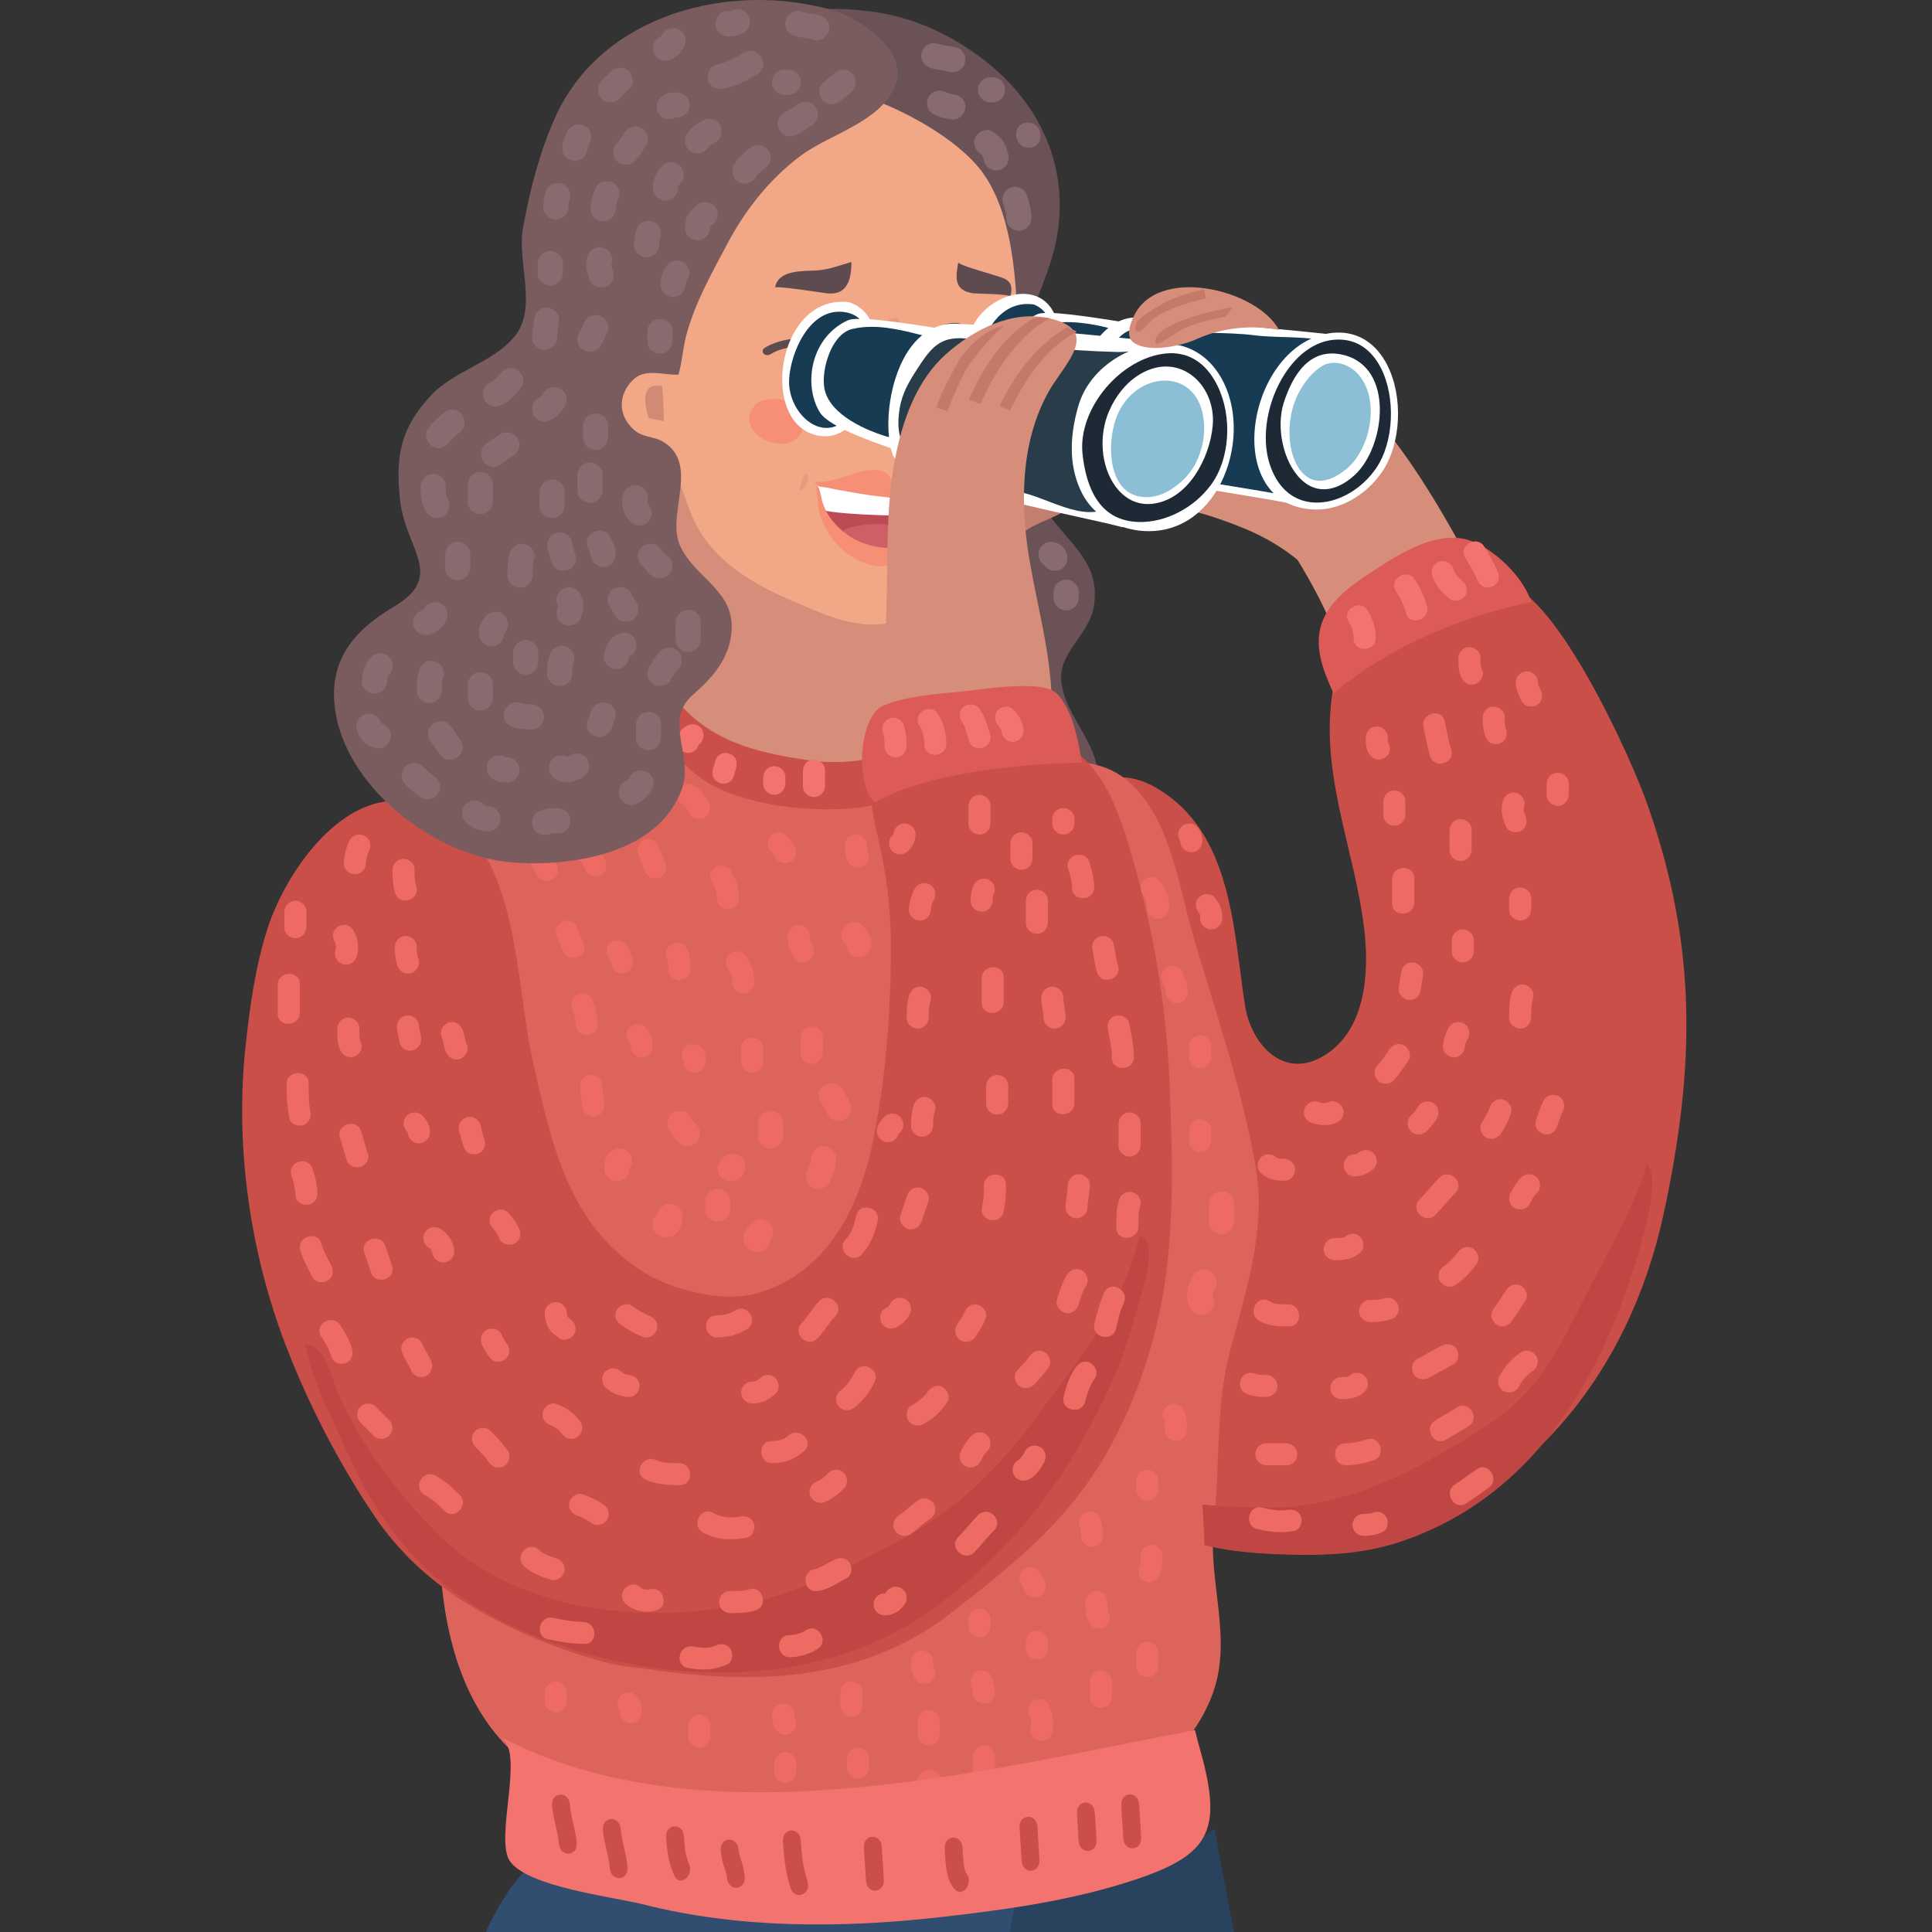 <svg xmlns="http://www.w3.org/2000/svg" width="230" height="230" fill="none" viewBox="0 0 230 230">
    <rect x="0" y="0" width="230" height="230" fill="#333333" stroke="none"/>
    <g clip-path="url(#clip0)">
        <path fill="#29425E" d="M153.691 266.217c-3.026-16.19-6.076-32.366-9.116-48.547-1.425 1.133-2.909 2.143-4.447 3.011-9.217 5.214-21.219 7.433-31.187 5.209-8.839-1.974-18.374-2.675-27.113-5.386-.346 1.087-.692 1.683-1.156 2.647 4.274 6.574 4.333 26.021 5.694 34.778 1.957 12.609-1.757 35.841 14.382 31.765 5.453 14.716 21.766 82.415 27.555 99.209 4.383 12.697.847-7.765 8.493 1.602 8.056 9.876 10.337 1.742 18.183-1.838 4.188-1.915 7.629-2.638 10.892-7.947 7.883-12.819 1.52-37.024-.974-52.791-3.282-20.757-7.378-41.182-11.206-61.712z"/>
        <path fill="#314D70" d="M119.313 237.461c.424-4.659 1.088-9.312 2.249-13.98.054-.213-26.918 1.67-30.167 1.543-8.402-.328-15.885-8.671-24.496-5.4-8.148 3.098-11.766 17.159-13.85 24.542-5.667 20.07-1.216 41.196 3.017 60.702 2.58 11.882 5.83 23.595 9.021 35.318 2.385 8.766 2.754 17.527 4.693 26.134 3.522 15.635 25.31 25.852 36.343 11.632 5.903-7.615 3.509-22.013 3.883-31.033.623-15.067 1.233-30.142 2.821-45.145 1.311-12.373 3.569-24.805 4.811-37.083.929-9.157.856-18.196 1.675-27.23z"/>
        <path fill="#6B5256" d="M126.048 22.266c.214 2.043.123 4.172-.305 6.36-.705 3.58-2.38 6.832-3.5 10.28-1.197 3.699-1.452 8.557-.955 12.42.418 3.247 2.198 8.283 4.282 10.871 2.563 3.18 5.344 5.336 4.666 9.903-.519 3.48-4.197 5.46-3.896 8.953.277 3.193 2.894 6.032 3.882 8.889.992 2.87 1.215 5.477-.596 8.097-2.517 3.639-7.037 4.535-11.233 4.399-4.483-.15-8.88-2.006-11.324-5.982-2.058-3.344-2.626-6.774-2.044-10.517.81-5.209.182-10.645.164-15.913-.023-6.819.168-13.638.646-20.443.333-4.708.988-9.508 2.708-13.938 1.043-2.68 2.349-5.031 2.822-7.902.597-3.612 2.563-8.802-.569-11.786-1.215-1.16-3.095-1.665-4.483-2.602-2.28-1.538-3.9-3.703-5.771-5.668-1.916-2.011-4.429-2.607-6.964-3.708-.018-3.589 6.805-2.934 8.957-2.743 5.103.46 9.513 2.256 13.691 5.222 5.553 3.954 9.153 9.471 9.822 15.808z"/>
        <path fill="#D68E7B" d="M108.231 75.556c-.287-4.63-.287-8.052.542-8.165-11.57 1.556-25.18-12.656-30.805-21.69-4.606 7.42-2.098 15.949-2.89 24.15-.742 7.643-1.315 15.317-2.312 22.937-.692 5.29-2.43 6.974 2.922 8.825 4.287 1.483 8.28 3.717 12.699 4.858 3.095.801 6.217-.486 9.28-.641 2.185-.114 4.187.032 6.176-1.019 1.489-.787 4.279-2.361 5.253-3.785 1.438-2.115-.287-16.208-.865-25.47z"/>
        <path fill="#507396" d="M116.562 47.059c-.319.755-.637 1.537-1.247 2.092-.464.428-.624 1.115-.241 1.66.341.487 1.106.656 1.574.228.924-.842 1.48-1.888 1.971-3.043.592-1.406-1.461-2.339-2.057-.938zM111.191 57.243c-.483 1.187-.747 2.465-1.015 3.716-.137.633.35 1.256.928 1.347.633.1 1.161-.364 1.297-.996.228-1.06.437-2.13.847-3.14.573-1.405-1.484-2.337-2.057-.927zM106.556 57.456c-.588-.095-1.22.355-1.298.992-.095.828-.45 1.583-.773 2.343-.592 1.405 1.465 2.338 2.057.932.396-.937.819-1.906.938-2.925.077-.637-.296-1.242-.924-1.342z"/>
        <path fill="#F2A786" d="M102.752 11.466c-5.211-1.61-11.224 1.365-14.688 5.186-3.522 3.89-4.037 7.934-5.28 12.742-.618 2.397-1.71 4.513-3.249 6.455-1.643 2.079-4.042 3.517-5.248 5.923-1.848 3.68-1.16 8.852 2.763 10.867 3.9 2.002 4.05 6.67 6.017 10.19 2.335 4.18 6.782 6.783 10.955 8.575 3.45 1.474 6.991 3.24 10.856 2.902 4.155-.359 7.296-3.361 9.631-7.305 4.014-6.783 6.768-16.677 6.686-24.556-.073-6.773-.141-16.43-4.311-22.026-2.944-3.949-9.653-7.565-14.132-8.953z"/>
        <path fill="#5E4B4F" d="M92.277 34.241c.01-.068.369-.063.915-.013 1.68.145 5.116.691 5.476.714 2.234.132 2.699-1.747 2.685-3.749-1.447.41-2.676.915-4.183 1.006-1.48.082-4.579-.105-4.893 2.042z"/>
        <path fill="#D18B75" d="M77.238 49.782l1.802.36c-.054-1.388-.064-2.807-.205-4.177-2.617-.5-2.139 2.193-1.597 3.817z"/>
        <path fill="#5E4B4F" d="M118.017 32.646c-.318-.1-3.987-1.12-3.928-1.42-.296 1.479-.396 2.62.496 3.244.301.21.71.364 1.261.446.319.05 4.515.068 4.429.41.537-2.052-.628-2.153-2.258-2.68z"/>
        <path fill="#C4E8F3" d="M109.556 41.734l.128-.04c-.109.031-.219.063-.332.072.063-.014.127-.018.204-.032z"/>
        <path fill="#E2B6AA" d="M90.622 47.017h.004l-.009-.01.005.01z"/>
        <path fill="#E2B6AA" d="M90.622 47.017h.004l-.009-.01.005.01z"/>
        <path fill="#E5BEB1" d="M83.546 40.486l-.023-.078c0 .032.01.055.023.078z"/>
        <path fill="#F68F76" d="M89.71 48.482c-.069.123-.191.328-.05.064-2.208 3.157 4.087 6.018 5.67 3.02 1.999-3.762-4.305-5.231-5.62-3.084z"/>
        <path fill="#E69A7F" d="M108.11 40.658c-3.759-.491-3.313 9.498-2.216 11.368 1.447 2.48 6.995 3.703 5.907-.719-.177-.718-.864-1.433-1.511-2.22-.482-.586-.942-1.219-1.138-1.915-.591-2.12-.336-4.462-1.042-6.514z"/>
        <path fill="#233144" d="M95.158 40.825c-.892.06-1.565.924-1.497 1.92.06 1.006.833 1.76 1.725 1.702.892-.064 1.566-.924 1.502-1.92-.06-.996-.838-1.76-1.73-1.702zM115.174 41.532c-.801.023-1.438.71-1.42 1.542.023.832.688 1.483 1.493 1.465.801-.023 1.438-.715 1.416-1.542-.019-.833-.688-1.488-1.489-1.465z"/>
        <path fill="#5E4B4F" d="M91.034 41.413c-.26.164-.319.469-.132.678.186.209.55.25.81.082 2.148-1.365 6.231-1.174 8.552-.155.1.045.21.06.319.054.191-.018.373-.109.478-.259.164-.236.063-.527-.219-.65-2.68-1.183-7.26-1.36-9.808.25zM119.228 41.214l-.109-.023c-1.188-.259-2.535-.555-3.86-.49-.637.026-1.202.158-1.707.277-.541.127-1.288.336-1.201.691.305 1.215 1.775.11 3.035.096 1.034-.01 2.181.204 3.291.445l.105.023c.414.087.842-.063.969-.345.119-.283-.113-.587-.523-.674z"/>
        <path fill="#fff" d="M97.443 57.875c-.068.01-.136.018-.205.032.278 3.867 5.08 7.801 10.396 7.52 1.971-.105 2.672-2.116 4.478-7.566-.223.665-13.03.414-14.669.014z"/>
        <path fill="#E69A7F" d="M95.956 56.453c-.396.014-.806 1.884-.733 1.893.073.009.146 0 .21-.023.464-.155 1.174-1.892.523-1.87zM111.993 56.888c-.041.04-.073.091-.091.146-.132.368.624 1.687.933 1.264.187-.26-.801-1.456-.842-1.41z"/>
        <path fill="#BC4B56" d="M98.11 60.764c.186.045 1.583 2.529 3.486 3.53 2.421 1.278 5.211 1.67 7.127 1.374.401-.06 1.666-2.375 2.326-4.445-2.144.355-10.805.073-12.94-.46z"/>
        <path fill="#CE5F67" d="M104.602 62.365c-1.375.019-3.924.333-4.356.933 1.334 1.27 2.945 1.774 4.533 2.174.342.087 3.755.697 3.76.06.018-1.647-2.203-3.19-3.937-3.166z"/>
        <path fill="#F68F76" d="M104.89 59.114c-2.057-.196-4.164-.646-4.656-.72-.624-.09-1.238-.24-1.852-.358-.233-.046-.76-.064-.956-.178-.032-.018-.583-.487-.42-.477 1.348.063 2.841-.4 4.097-.824 1.084-.364 2.308-.714 3.478-.578.646.073 1.206.469 1.502 1.006.614-.4 1.438-.8 2.125-.373.505.309 1.184 1.369.924 1.91-.582 1.201-3.195.692-4.242.592zM105.496 65.24c-1.716-.132-3.423-.66-4.797-1.71-1.293-.988-2.212-2.093-2.754-3.636-.164-.463-.314-1.92-.714-2.07-.128-.045.227 2.917.286 3.14.333 1.196.901 2.315 1.662 3.293 1.156 1.478 2.58 2.461 4.396 2.97 1.566.437 3.569.137 4.224-1.542-.573-.673-1.479-.382-2.303-.445z"/>
        <path fill="#D68E7B" d="M149.314 56.088c.26.573.41 1.173.41 1.801-1.657-.15-3.164-.591-4.829-.682-2.39-.127-5.954.85-7.055 2.893 2.016.391 4.055.637 5.985 1.251 1.602.51 3.177 1.078 4.688 1.724 4.146 1.779 7.264 4.303 9.572 7.301-2.836-4.612-4.251-10.226-8.771-14.288z"/>
        <path fill="#D68E7B" d="M163.293 49.423c-.796-.714-1.62-1.447-2.466-2.179-5.922 1.665-11.934 3.27-18.038 4.176.947.81 1.843 1.697 2.617 2.666 4.966 6.214 9.759 12.673 12.976 19.956 1.821 4.117 2.631 8.757 2.945 13.37 7.046.109 13.787-2.402 20.814-2.648-2.967-12.241-13.964-30.965-18.848-35.34z"/>
        <path fill="#C4E8F3" d="M110.114 39.73l.137-.037c-.087.023-.168.041-.255.05.041 0 .077-.004.118-.013zM109.999 39.742c-.036.005-.073.005-.104.01.031 0 .068-.005.104-.01z"/>
        <path fill="#F4E1D7" d="M110.113 39.73l.137-.037c-.082.023-.164.037-.246.05.036 0 .073-.004.109-.013zM109.895 39.751c.036 0 .077-.004.113-.009l-.05.005-.063.004z"/>
        <path fill="#E2B6AA" d="M89.63 44.361h.01l-.015-.01.005.01z"/>
        <path fill="#E5BEB1" d="M82.183 37.383l-.023-.082c.005.032.01.06.023.082z"/>
        <path fill="#E69A7F" d="M109.389 46.548c-.528-.605-1.029-1.25-1.247-1.965-.66-2.17-.414-4.567-1.202-6.673-4.051-.519-3.454 9.712-2.253 11.632 1.589 2.542 7.574 3.816 6.35-.715-.196-.737-.943-1.474-1.648-2.279z"/>
        <path fill="#5E4B4F" d="M115.035 38.827c-.965-.6-2.367-.49-3.482.264-1.17.792-1.73 2.052-1.497 3.362l1.024-.182c-.16-.896.236-1.765 1.056-2.32.782-.532 1.729-.628 2.353-.241.673.418.942 1.392.755 2.738l1.029.141c.328-2.401-.637-3.389-1.238-3.762z"/>
        <path fill="#CB4F49" d="M196.181 95.938c-2.048-5.864-9.995-23.205-15.994-26.162-7.665-3.78-19.571 3.476-21.224 10.873-2.389 10.708 2.381 20.152 3.487 30.346.542 5.008.095 11.877-5.03 14.798-4.797 2.734-8.497-1.647-9.193-6.028-1.43-9.002-1.48-20.702-10.601-25.983 0 0-.004 0-.004-.005-.706-.41-1.439-.737-2.194-.95-4.301-1.233-9.891 1.323-13.368 3.707-4.943 3.384-5.453 9.571-4.356 15.112 1.475 7.46 1.384 15.116 1.22 22.708-.146 6.742-1.192 14.58.696 21.117 1.334 4.608 4.393 9.234 6.391 13.601 8.047 17.573 32.761 19.834 48.341 10.176 4.174-2.588 7.997-5.772 11.265-9.439 6.34-7.11 10.409-15.967 12.407-25.183 3.837-17.682 4.006-31.939-1.843-48.688z"/>
        <path fill="#DD645A" d="M138.016 98.094c-.946-1.978-2.153-3.757-3.764-5.13-4.31-3.681-10.955-2.303-15.466.113-2.763 1.483-5.83 2.279-8.898 2.68-4.438.581-9.194.295-13.431-1.37-.45-.177-.838-.473-1.12-.855-.564-.178-1.129-.36-1.684-.55-5.18-1.77-10.145-4.145-15.025-6.67-5.288 2.116-19.812 7.725-23.194 10.136-3.409 2.433-6.19 5.959-6.695 11.172-.36 3.685-.182 7.529-.086 11.227.295 11.636 1.12 23.254 1.975 34.836.719 9.776 1.575 19.161 1.648 28.896.063 8.793 1.62 18.441 7.732 24.964 8.62 9.199 27.009 11.541 38.752 12.824 11.06 1.21 23.727-.568 33.621-6.064 4.943-2.747 9.545-6.596 11.78-12.127 2.808-6.969-.446-13.62.35-20.894.747-6.814.187-13.947 1.93-20.484 1.816-6.814 4.306-14.452 3.095-21.585-1.579-9.312-4.661-18.223-7.323-27.23-1.275-4.263-2.13-9.567-4.197-13.889z"/>
        <path fill="#CB4F49" d="M112.91 81.578c-.382 7.861-10.231 9.817-16.399 8.957-6.813-.95-13.199-2.483-17.227-8.97-.437-.7-2.121 1.346-2.244 1.737-.446 1.388 1.024 2.639 1.593 3.694 1.693 3.125 4.037 5.623 7.278 7.038 6.786 2.961 18.629 3.361 24.432-.469 2.786-1.838 5.539-6.887 6.39-10.14-.946-.45-1.911-.837-2.821-1.292-.342-.172-.679-.354-1.002-.555z"/>
        <path fill="#DC5B57" d="M174.444 64.186c-4.151-.969-8.903 2.415-12.18 4.594-6.363 4.236-6.208 8.039-3.505 13.761 3.737-3.198 8.084-5.622 12.612-7.52 3.528-1.478 7.187-2.592 10.928-3.338-.145-.45-.341-.906-.578-1.351-1.561-2.93-4.879-5.586-7.277-6.146z"/>
        <path fill="#55A9AD" d="M112.586 142.667c.027-.004.055-.018.091-.027.137-.041.264-.082.396-.123.209-.441.455-.873.751-1.292 1.197-1.705-1.056 1.301-1.238 1.442z"/>
        <path fill="#CB4F49" d="M134.673 101.612c-1.971-6.673-4.123-12.405-11.228-14.366-6.418-1.77-14.638-3.257-18.757 3.758-1.506 2.565-.928 5.45-.282 8.192 1.092 4.636 1.657 8.753 1.652 13.538-.004 7.834-.592 15.672-2.185 23.355-1.738 8.361-5.898 15.89-14.2 17.978-3.796.955-9.672-.542-12.926-2.543-9.14-5.632-11.102-15.481-13.318-25.193-2.394-10.49-1.393-29.286-15.302-30.933-.596-.073-1.17-.082-1.73-.036-6.786.527-12.52 8.897-14.546 15.175-1.461 4.526-2.09 9.194-2.608 13.934-1.297 11.873.496 24.482 4.715 35.536 2.7 7.07 6.44 14.316 10.692 20.58 2.562 3.776 5.857 6.951 9.553 9.421 5.207 3.476 11.702 6.237 17.65 7.829 2.245.6 4.443.741 6.696 1.051 12.262 1.701 24.51 1.082 34.819-6.978 7.514-5.878 14.205-11.127 18.984-20.016 2.826-5.249 4.806-10.999 5.944-16.927 1.584-8.247 1.279-17.586.938-25.975-.369-9.28-1.948-18.523-4.561-27.38z"/>
        <path fill="#BF4643" d="M135.68 147.096c-2.007 8.652-7.532 15.098-12.534 21.899-.542.737-1.088 1.451-1.644 2.142-4.11 5.141-8.688 9.189-14.4 12.242-5.758 3.075-11.666 6.122-18.029 7.478-12.257 2.607-27.718 1.187-37.172-8.452-4.47-4.558-9.435-10.913-11.847-17.041-.76-1.928-1.38-5.295-3.769-5.367 1.047 4.822 3.332 9.057 5.335 13.506 2.066 4.59 4.76 8.87 8.224 12.368 4.424 4.472 10.009 7.543 15.72 9.608 14.72 5.327 32.949 5.568 46.253-4.485 6.49-4.904 12.143-11.145 16.381-18.374 3.017-5.149 5.58-10.658 7.1-16.54.437-1.706 2.858-8.179.382-8.984z"/>
        <path fill="#C47E70" d="M121.8 58.454c-2.335.837-4.219 3.712-2.303 5.973l1.315.263c.824-2.006 3.91-2.629 5.558-3.657-1.052-2.088-2.413-3.352-4.57-2.58z"/>
        <path fill="#BF4643" d="M195.739 138.344c1.293.491-5.293 12.651-5.83 13.67-3.664 6.964-5.867 13.201-12.899 17.677-7.337 4.672-14.128 8.648-23.03 9.671-.965.109-6.463.196-10.824-.25.032.5.059 1.001.087 1.492.063 1.115.118 2.234.141 3.348 2.776.687 5.625.942 8.447 1.069 4.961.223 10.064.132 14.829-1.46 13.336-4.454 21.301-15.103 26.226-27.94.805-2.102 5.889-16.135 2.853-17.277z"/>
        <path fill="#554342" d="M99.56 41.214c-.41-.028-.833-.046-1.265-.046-.332.196-.569.555-.596.978-.05.673.45 1.26 1.106 1.306.66.045 1.229-.464 1.274-1.142.037-.45-.177-.86-.519-1.096zM118.294 43.42c-.2 0-.401.008-.596.035-.137-.031-.246-.059-.328-.063-.068-.005-.177.004-.328.022-.255.169-.427.433-.446.742-.041.555.414 1.033 1.011 1.078.601.041 1.115-.373 1.151-.923.028-.364-.164-.696-.464-.892z"/>
        <path fill="#8E685E" d="M117.041 42.54c-.519.041-.974.146-1.379.242-.41.095-.792.186-1.179.195-.35.01-.628.178-.624.382.028.842 2.886.255 3.947.123.15-.018.259-.027.327-.023.082.005.191.032.328.064.2-.027.396-.04.596-.036.478.004.961.086 1.448.232.127-.091.195-.246.168-.496-.127-.896-2.99-.728-3.632-.682z"/>
        <path fill="#C6E2CF" d="M107.714 40.449l.15-.05c-.095.027-.186.054-.282.068.041-.005.086-.01.132-.018zM107.578 40.467l-.109.013c.041 0 .077-.004.109-.013z"/>
        <path fill="#F4E1D7" d="M107.708 40.449l.15-.05c-.087.027-.178.05-.264.068.036-.005.073-.01.114-.018z"/>
        <path fill="#554342" d="M118.63 45.675c-.219-.032-.437-.046-.66-.041-.141-.055-.26-.096-.351-.114-.072-.014-.195-.018-.359-.018-.301.145-.524.414-.592.75-.118.601.31 1.188.96 1.315.651.128 1.27-.255 1.389-.855.077-.396-.087-.782-.387-1.037z"/>
        <path fill="#8E685E" d="M116.558 44.369c-.568-.028-1.087.027-1.542.072-.46.046-.893.091-1.316.05-.387-.04-.714.11-.737.333-.091.923 3.118.673 4.296.673.164 0 .292.004.36.018.091.018.205.06.35.114.219-.005.437.013.66.04.524.069 1.038.228 1.548.456.155-.082.25-.242.25-.519-.009-.992-3.158-1.196-3.869-1.237z"/>
        <path fill="#163B52" d="M123.479 35.983c-.096-.046-.191-.11-.301-.128-7.309-1.169-9.722 12.273-3.704 13.556 3.477.742 5.202-3.78 5.825-6.182.606-2.324.842-5.99-1.82-7.246z"/>
        <path fill="#fff" d="M115.284 40.24c-.792 3.5.296 9.663 4.847 9.672h.064c3.277-.032 4.816-3.917 5.507-6.578.223-.86.565-2.543.323-4.19-1.005-6.932-9.526-4.248-10.741 1.097zm9.617 2.885c-.368 1.415-1.793 6.018-4.747 5.95-.191-.005-.391-.027-.592-.073-2.512-.537-3.322-3.47-3.008-6.145.396-3.371 2.535-6.742 5.853-6.665.232.005.469.028.706.064.018.005.063.027.095.045.032.019.064.032.096.046 2.776 1.324 1.925 5.522 1.597 6.778z"/>
        <path fill="#608696" d="M139.733 43.425c-2.185-2.516-7.255-.973-8.666 1.729-1.024 1.96.209 6.2 2.803 6.2.647 0 4.411-1.892 4.775-2.466.068-.109.114-.245.132-.395.095-.678-.223-1.679-.128-2.311.155-.956.597-1.93 1.084-2.757z"/>
        <path fill="#163B52" d="M101.295 36.503c-.11-.045-.214-.114-.337-.127-8.093-.928-10.086 13.97-3.41 15.089 3.86.646 5.535-4.413 6.104-7.083.551-2.589.628-6.628-2.357-7.88z"/>
        <path fill="#fff" d="M101.459 36.121c-.023-.009-.046-.023-.068-.032-.096-.045-.223-.104-.383-.123-.205-.022-.409-.036-.614-.04-2.007-.046-3.773.832-5.116 2.547-1.156 1.478-1.907 3.47-2.107 5.604-.178 1.852.09 3.626.755 4.995.765 1.57 1.994 2.543 3.56 2.802.213.037.427.055.632.06 3.914.09 5.462-5.191 5.944-7.465.201-.951.492-2.816.15-4.604-.355-1.842-1.306-3.139-2.753-3.744zm1.789 8.175c-.21.991-.701 2.884-1.621 4.421-2.945 4.927-7.938.76-7.683-3.589.182-3.134 2.353-8.224 6.181-8.015.078.004.15.009.223.018 3.528.355 3.496 4.372 2.9 7.165z"/>
        <path fill="#163B52" d="M101.091 38.515c-4.21 1.93-5.015 7.32-3.14 10.358 1.356 2.198 11.11 5 14.282 6.092.096-.455.619-4.117 1.307-7.675.705-3.652 1.584-7.196 2.357-7.069-2.699-.445-13.317-2.383-14.806-1.706z"/>
        <path fill="#fff" d="M115.966 39.817l-1.111-.191c-3.009-.519-9.271-1.597-12.271-1.665-1.088-.027-1.47.091-1.661.177-1.92.878-3.332 2.53-3.974 4.645-.66 2.17-.41 4.59.656 6.31 1.12 1.814 6.777 3.761 12.475 5.604.811.26 1.507.487 2.021.664l.446.155.096-.464c.032-.146.096-.546.196-1.206.236-1.492.628-3.99 1.11-6.473 1.165-6.032 1.839-6.678 1.966-6.746-.009.004-.045.013-.081.009l.132-.819zm-2.836 7.397c-.482 2.497-.878 5.004-1.111 6.5-.036.241-.027.414-.145.637.086-.168-5.125-2.06-5.776-2.233-2.781-.733-7.414-2.716-7.965-5.923-.378-2.184.837-6.446 3.336-7.033.401-.096.801-.16 1.206-.2 2.467-.25 4.961.41 7.346 1.005 1.721.432 3.537-.273 5.016.132-.601 2.361-1.434 4.681-1.907 7.115z"/>
        <path fill="#163B52" d="M123.645 37.796c-3.828 1.752-4.561 6.65-2.854 9.412 1.234 1.997 10.095 4.544 12.976 5.536.087-.414.56-3.74 1.188-6.973.642-3.317 1.443-6.542 2.144-6.424-2.449-.404-12.102-2.17-13.454-1.55z"/>
        <path fill="#fff" d="M136.16 38.768c-2.736-.469-8.43-1.451-11.16-1.515-.997-.023-1.348.082-1.525.164-1.757.805-3.045 2.31-3.632 4.249-.601 1.983-.373 4.19.596 5.763 1.024 1.66 6.176 3.435 11.36 5.109.733.236 1.366.441 1.839.605l.446.154.096-.463c.027-.132.086-.496.182-1.097.214-1.355.569-3.625 1.006-5.882 1.047-5.417 1.657-6.036 1.766-6.104-.009.004-.05.018-.1.013l.136-.819c-.264-.05-.605-.109-1.01-.177zm-1.611 6.923c-.437 2.27-.797 4.55-1.015 5.914l-.096.592c-.401-.132-.869-.287-1.388-.45-2.827-.915-8.88-1.889-10.305-4.754-1.42-2.862.059-7.684 3.332-8.466.082-.018.164-.037.246-.05 2.59-.446 6.476.323 8.889 1.296 2.558 1.024.751 3.762.337 5.918z"/>
        <path fill="#163B52" d="M128.428 53.328c1.01 2.993 20.75 5.054 26.007 6.387 1.757.61.546-6.72 1.647-10.94 1.129-4.336 2.545-8.54 3.824-8.38-4.465-.564-21.793-2.133-24.492-2.193-6.022-.136-8.379 11.005-6.986 15.126z"/>
        <path fill="#fff" d="M135.421 37.788c-1.839-.04-3.527.906-4.874 2.739-2.654 3.607-3.532 9.917-2.513 12.937.378 1.12 2.522 2.08 6.955 3.112 3.6.837 8.024 1.56 11.929 2.197 3.154.514 5.881.96 7.396 1.342.101.032.196.05.292.054.232.005.441-.077.614-.24.61-.583.665-2.134.715-4.823.041-2.083.082-4.444.541-6.223 2.003-7.71 3.145-8.079 3.35-8.074h.019l.104-.823c-4.269-.542-21.66-2.13-24.523-2.198h-.005zm3.346 1.538c3.5.428 7.155.16 10.586.591 2.872.364 6.363-.004 9.062.874-.833 2.615-2.025 5.154-2.735 7.879-.487 1.87-.533 4.285-.569 6.414-.023 1.16-.041 2.251-.132 3.052-.127 1.092-.341 1.197-.341 1.197s-.014.004-.064-.014l-.037-.01c-1.547-.39-4.296-.84-7.482-1.36-3.892-.636-8.302-1.355-11.875-2.188-2.754-.64-6.117-.91-6.24-4.09-.137-3.556 1.211-7.04 3.118-10.002 1.156-1.797 2.112-2.434 3.395-2.566.888-.096 1.935.055 3.314.223z"/>
        <path fill="#283D49" d="M106.633 53.89c1.087 3.293 21.059 6.91 26.73 8.374.164-.596 1.425-7.042 2.613-11.69 1.22-4.773 2.749-9.399 4.128-9.221-4.815-.62-23.504-2.339-26.412-2.402-6.495-.146-8.557 10.403-7.059 14.939z"/>
        <path fill="#fff" d="M113.706 38.537h-.009c-2.057-.046-3.882.928-5.28 2.816-2.594 3.502-3.231 9.489-2.18 12.669.273.823 1.438 2.151 8.393 4.18 4.306 1.256 9.431 2.388 13.545 3.298 2.098.464 3.91.864 5.08 1.17l.396.104.109-.396c.054-.196.191-.86.423-1.96.51-2.434 1.366-6.506 2.189-9.736 2.176-8.515 3.423-8.92 3.651-8.916h.018l.105-.823c-4.597-.596-23.354-2.334-26.44-2.406zm24.059 4.999c-.2 2.165-1.647 4.786-2.198 6.937-.797 3.112-.487 7.684-3.468 9.803-2.968 2.106-7.715-1.242-10.797-1.701-2.762-.41-5.147-1.142-7.801-2.17-4.36-1.697-7.282-2.429-6.39-7.833.287-1.738 1.106-3.139 2.025-4.563 1.425-2.202 2.422-3.575 4.629-3.73.442-.032.929-.014 1.475.054 5.949.747 11.638 1.424 17.764 1.57 1.866.04 4.989-.792 4.761 1.633z"/>
        <path fill="#1D2935" d="M158.655 40.044c-5.863.619-9.777 9.376-7.92 15.262.127.41.278.791.437 1.142 2.681 5.84 9.695 4.362 13.013-.505 3.673-5.382 1.816-16.677-5.53-15.899z"/>
        <path fill="#fff" d="M159.519 39.593c-.296-.005-.601.004-.906.036-10.191 1.078-13.577 20.762-2.016 21.03 2.917.069 6.03-1.692 7.933-4.48 2.289-3.358 2.549-8.971.592-12.774-1.238-2.402-3.227-3.758-5.603-3.812zm4.324 16.122c-1.748 2.56-4.584 4.18-7.228 4.116-2.239-.05-4.037-1.314-5.066-3.552-.155-.342-.296-.71-.419-1.097-1.005-3.189-.259-7.501 1.857-10.726 1.543-2.352 3.569-3.771 5.713-3.999.273-.027.541-.04.801-.032 2.635.06 4.11 1.865 4.883 3.367 1.798 3.493 1.557 8.843-.541 11.923z"/>
        <path fill="#8CBFD6" d="M157.192 43.21c-1.188.71-2.235 1.961-3.004 3.458-2.89 5.636.159 14.598 6.408 9.448 2.991-2.465 4.288-8.707 1.343-11.91-1.202-1.31-3.227-1.905-4.747-.995z"/>
        <path fill="#fff" d="M159.861 42.237c-3.955-.92-5.985 2.42-7.041 5.731-.906 2.843-.105 7.029 2.084 9.121.669.642 1.379.987 2.103 1.11 1.511.25 3.054-.505 4.329-1.706 3.563-3.343 4.742-12.805-1.475-14.256zm3.3 7.4c-.173 2.466-1.284 4.882-2.831 6.16-1.188.983-2.294 1.465-3.282 1.442-1.288-.032-2.098-.937-2.549-1.692-1.347-2.26-1.32-5.996.059-8.689.756-1.473 1.766-2.642 2.845-3.288.442-.264.942-.392 1.488-.378.993.023 2.017.51 2.74 1.296 1.134 1.229 1.675 3.057 1.53 5.15z"/>
        <path fill="#1D2935" d="M137.693 41.376c-6.864.728-11.279 9.954-8.976 16.095.159.427.342.823.537 1.192 3.268 6.082 11.465 4.43 15.257-.71 4.192-5.69 1.784-17.491-6.818-16.577z"/>
        <path fill="#fff" d="M138.822 40.913c-.383-.01-.774.009-1.175.05-4.082.432-8.056 3.293-9.244 7.273-.91 3.057-1.206 6.364-.077 9.38.164.437.351.856.56 1.242 1.256 2.338 3.577 3.767 6.226 4.235.137.023.278.046.414.064 9.213 1.133 13.65-10.494 10.164-17.595-1.438-2.93-3.878-4.581-6.868-4.65zm5.352 16.794c-2.039 2.77-5.411 4.513-8.584 4.436-4.701-.11-6.281-4.04-6.718-8.107-.573-5.381 4.547-11.454 9.963-11.959 2.363-.223 4.62.828 6.104 3.844 1.807 3.68 1.479 8.743-.765 11.786z"/>
        <path fill="#8CBFD6" d="M141.195 45.448c-1.566-1.128-4.001-1.424-5.667-.296-1.301.883-2.371 2.284-3.086 3.885-2.694 6.041 1.953 14.52 8.625 8.475 3.191-2.898 3.951-9.303.128-12.064z"/>
        <path fill="#fff" d="M135.295 44.813c-1.315.891-2.467 2.333-3.231 4.057-1.302 2.92-1.011 6.623.705 8.998 1.106 1.533 2.649 2.284 4.347 2.115 4.31-.432 6.913-5.45 7.255-9.316.441-5-4.229-9.148-9.076-5.855zm5.489 12.391c-1.297 1.174-2.558 1.833-3.755 1.952-5.17.518-5.416-6.2-4.069-9.603.929-2.343 2.831-3.785 4.761-4.154 2.672-.51 5.394 1.042 5.621 5.136.141 2.516-.865 5.136-2.558 6.669z"/>
        <path fill="#D68E7B" d="M124.946 37.897c-4.47-1.033-9.076 1.364-12.33 4.262-3.455 3.075-5.23 7.86-6.131 12.86-1.074 5.932-.751 11.868-.974 17.855-.191 5.168-.524 10.267 1.274 15.244.596 1.65 16.791-2.489 18.388-3.085.342-7.369-2.59-15.334-3.149-22.544-.419-5.405.109-11.018 2.794-15.831 1.83-3.27 6.44-7.306.128-8.761z"/>
        <path fill="#C4796A" d="M127.005 38.955c-3.045 1.86-5.835 4.813-8.001 9.376l1.247.545c2.207-4.658 4.793-7.72 7.901-9.361l-.068-.132c-.46-.16-.651-.182-1.079-.428zM123.01 37.873c-3.063 1.92-5.502 4.84-7.678 9.676l1.37.564c2.253-5.009 5.125-8.575 8.297-10.213-.914-.11-.914-.11-1.989-.027zM114.319 42.642c-.332.464-3.131 5.74-2.767 5.873l1.311.468c-.237-.082 1.966-4.767 2.239-5.163 1.784-2.58 3.96-4.845 4.543-5.045-1.238.146-2.59 1.02-3.459 1.784-.751.664-1.402 1.433-1.867 2.083zM119.645 38.77c.031-.01.063-.014.095-.014-.023-.005-.055 0-.095.013z"/>
        <path fill="#DC5B57" d="M125.755 82.515c-.328-.3-.833-.505-1.452-.637-2.849-.614-8.138.296-10.027.473-2.949.278-6.304.505-9.085 1.624-2.813 1.128-3.554 9.162-1.065 11.546 3.641-1.966 7.851-2.994 11.875-3.64 4.228-.677 8.498-.996 12.776-1.091-.373-2.739-1.261-6.66-3.022-8.275z"/>
        <path fill="#D68E7B" d="M135.28 37.086c-.086.145-.187.318-.282.51-.501 1-.965 2.488-.087 3.152 1.27.955 3.642.764 5.549.29.805-.2 1.529-.454 2.052-.69 2.977-1.352 6.545-1.702 9.745-1.07-2.521-4.717-13.741-7.515-16.977-2.192z"/>
        <path fill="#C4796A" d="M137.56 40.859c.1.455 2.931-1.547 3.318-1.72 1.597-.714 3.318-1.146 5.038-1.428.292-.382.578-.764.865-1.146-1.506.209-9.754 1.924-9.221 4.294zM137.36 36.773c-.574.377-1.689 1.005-2.016 1.619-.31.587-.365 1.264.382 1.042.328-.1 1.356-1.388 1.83-1.674 1.82-1.11 3.896-1.784 5.976-2.23l-.155-1.087c-2.112.45-4.206 1.142-6.017 2.33z"/>
        <path fill="#ED6B63" d="M69.428 193.085c-1.215-.013-2.403-.254-3.591-.491-1.657-.332-2.253 2.225-.592 2.557 1.42.282 2.84.541 4.292.559 1.698.023 1.584-2.602-.109-2.625zM85.17 195.915c-.814.377-1.834.259-2.685.095-1.662-.309-2.258 2.248-.592 2.562 1.62.304 3.159.272 4.67-.428.65-.3.76-1.26.419-1.811-.42-.664-1.165-.718-1.812-.418zM95.94 194.077c-.624.396-1.289.578-1.985.587-1.693.032-1.584 2.657.11 2.625 1.146-.023 2.302-.373 3.267-.987 1.434-.905.041-3.134-1.393-2.225zM107.247 189.048c-.628-.337-1.443-.1-1.78.532-.009.018-.022.036-.031.054-.014.01-.023.019-.037.028l-.045.013c-.032 0-.064.005-.1.005-.715.018-1.289.664-1.257 1.369.032.724.651 1.274 1.37 1.256 1.011-.023 1.939-.583 2.413-1.474.336-.637.1-1.442-.533-1.783zM116.438 180.37c-.828.841-1.538 1.783-2.367 2.625-1.192 1.21.729 3.006 1.912 1.801.828-.842 1.538-1.788 2.367-2.625 1.192-1.21-.724-3.007-1.912-1.801zM123.796 172.241c-.619-.332-1.456-.109-1.779.532-.064.127-.132.25-.205.373-.027.046-.155.232-.191.287-.078.095-.159.191-.246.282-.018.018-.05.045-.082.072-.041.028-.086.055-.132.078-.628.341-.778 1.228-.419 1.81.396.637 1.184.76 1.812.419.792-.428 1.374-1.283 1.775-2.065.323-.646.105-1.442-.533-1.788zM129.836 162.261c-.691-.373-1.365-.05-1.779.532-.751 1.042-1.129 2.248-1.439 3.48-.409 1.643 2.149 2.229 2.563.592.259-1.033.56-1.947 1.188-2.821.419-.586.036-1.473-.533-1.783zM131.472 153.864c-.569 1.192-.861 2.471-1.175 3.744-.405 1.647 2.153 2.234 2.558.592.26-1.042.46-2.111.929-3.085.732-1.523-1.58-2.779-2.312-1.251zM134.765 141.919c-.732-.168-1.365.3-1.574.983-.314 1.037-.296 2.165-.296 3.239 0 1.692 2.626 1.583 2.626-.11 0-.855-.023-1.71.232-2.538.205-.682-.328-1.419-.988-1.574zM134.416 132.433c-.737.031-1.256.65-1.256 1.369v2.625c0 .714.678 1.287 1.37 1.255.737-.032 1.256-.65 1.256-1.369v-2.625c0-.714-.678-1.283-1.37-1.255zM132.764 120.94c-.733.227-1.006.941-.865 1.642.223 1.114.451 2.202.469 3.339.023 1.692 2.644 1.583 2.626-.109-.018-1.361-.314-2.684-.582-4.013-.146-.696-1.02-1.055-1.648-.859zM132.57 112.35c-.164-.696-.996-1.064-1.643-.864-.719.223-1.028.951-.865 1.647.21.868.26 1.769.528 2.624.506 1.615 3.018.837 2.508-.782-.264-.846-.309-1.71-.528-2.625zM127.17 103.414c.246.746.451 1.501.469 2.293.032 1.692 2.658 1.583 2.626-.11-.018-1.005-.273-2.01-.582-2.961-.528-1.61-3.041-.837-2.513.778zM126.534 96.196c-.342.014-.67.164-.902.41-.25.264-.355.6-.355.955v.523c0 .714.674 1.287 1.37 1.256.342-.014.669-.164.902-.414.25-.264.355-.596.355-.956v-.523c-.005-.71-.679-1.278-1.37-1.25zM35.104 107.228c-.737.032-1.256.65-1.256 1.369v1.838c0 .714.678 1.287 1.37 1.255.737-.031 1.256-.65 1.256-1.369v-1.838c0-.714-.678-1.287-1.37-1.255zM33.063 117.259v3.411c0 1.693 2.626 1.583 2.626-.109v-3.411c0-1.693-2.627-1.584-2.627.109zM36.74 128.964c0-1.692-2.627-1.578-2.627.109 0 1.361.069 2.675.323 4.013.132.705 1.02 1.06 1.644.864.741-.232.996-.942.864-1.642-.21-1.101-.205-2.229-.205-3.344zM34.697 139.912c.246.746.451 1.501.47 2.293.036 1.692 2.657 1.583 2.625-.109-.018-1.006-.273-2.011-.582-2.962-.528-1.61-3.04-.837-2.513.778zM38.255 148.06c-.441-1.633-2.95-.851-2.508.782.305 1.137.924 2.147 1.452 3.193.323.637 1.243.774 1.812.419.646-.405.741-1.169.418-1.811-.432-.85-.924-1.655-1.174-2.583zM40.48 157.731c-.938-1.41-3.169-.022-2.231 1.392.496.742.942 1.456 1.174 2.32.187.692.983 1.069 1.643.865.701-.219 1.052-.956.865-1.643-.287-1.073-.842-2.015-1.452-2.934zM44.731 167.452c-.505-.505-1.374-.455-1.857.054-.5.533-.45 1.351.055 1.856l1.575 1.574c.505.505 1.379.455 1.857-.054.5-.532.45-1.351-.055-1.856l-1.575-1.574zM51.813 175.656c-1.506-.783-2.753 1.528-1.251 2.31.915.474 1.63 1.179 2.353 1.902 1.202 1.201 3-.719 1.802-1.911-.878-.878-1.793-1.724-2.904-2.301zM66.196 185.506c-.747-.246-1.407-.405-2.021-.987-1.234-1.169-3.031.746-1.802 1.91.919.874 2.052 1.251 3.231 1.638.683.223 1.425-.332 1.575-.982.173-.751-.305-1.356-.983-1.579zM77.335 189.21c-.132.037-.392.046-.528.023-.082-.018-.164-.036-.246-.064l-.069-.032c-.054-.027-.104-.059-.159-.091-.013-.013-.036-.031-.073-.063-1.247-1.151-3.045.759-1.802 1.91.965.897 2.399 1.192 3.655.824 1.625-.478.846-2.984-.778-2.507zM89.153 189.208c-.733.223-1.52.205-2.294.205-.715 0-1.288.673-1.256 1.369.032.737.65 1.256 1.37 1.256.997 0 2.002-.028 2.963-.323 1.616-.496.842-3.007-.783-2.507zM99.36 185.675c-.496.25-.988.519-1.484.774-.16.082-.296.15-.446.213-.082.037-.168.069-.255.1-.1.037-.405.051-.063.028-1.685.114-1.584 2.738.109 2.625 1.256-.087 2.44-.96 3.532-1.511.641-.323.773-1.242.418-1.81-.405-.651-1.174-.742-1.811-.419zM109.337 178.583c-.823.564-1.538 1.274-2.362 1.838-.592.405-.81 1.182-.419 1.81.369.587 1.22.823 1.812.419.824-.564 1.538-1.274 2.362-1.838.592-.405.81-1.183.419-1.811-.369-.586-1.22-.823-1.812-.418zM115.65 170.918c-.528.541-.915 1.178-1.252 1.851-.319.641-.114 1.433.528 1.779.614.332 1.461.109 1.78-.533.118-.236.241-.473.373-.7.018-.032.127-.187.159-.237.1-.127.209-.245.319-.364.5-.514.459-1.369-.055-1.856-.519-.491-1.352-.45-1.852.06zM124.326 160.951c-.679-.364-1.38-.064-1.78.532-.036.06-.077.114-.118.173.013-.023-.01.009-.078.096-.123.164-.259.318-.396.473-.25.286-.519.55-.787.819-.505.505-.455 1.373.054 1.856.533.5 1.352.45 1.857-.055.66-.66 1.252-1.342 1.776-2.115.405-.596.054-1.465-.528-1.779zM128.789 151.234c-.664-.359-1.397-.073-1.779.532-.574.901-.847 1.952-1.175 2.957-.223.682.333 1.424.983 1.574.747.173 1.352-.305 1.575-.983.264-.809.469-1.578.929-2.297.382-.609.063-1.46-.533-1.783zM128.372 139.784c-.746.032-1.243.651-1.256 1.365-.014.8-.246 1.742-.264 2.625-.014.714.687 1.287 1.37 1.255.746-.032 1.242-.65 1.256-1.369.014-.801.246-1.742.264-2.625.009-.71-.692-1.278-1.37-1.251zM125.273 128.55v2.888c0 1.693 2.627 1.579 2.627-.109v-2.888c0-1.693-2.627-1.584-2.627.109zM125.221 117.468c-.723.032-1.274.651-1.256 1.369.018.796.246 1.57.264 2.361.018.714.665 1.288 1.37 1.256.724-.032 1.275-.651 1.256-1.369-.018-.797-.245-1.565-.264-2.361-.018-.715-.664-1.288-1.37-1.256zM123.381 105.913c-.737.032-1.256.651-1.256 1.369v2.625c0 .714.678 1.287 1.37 1.256.737-.032 1.256-.651 1.256-1.37v-2.624c-.004-.715-.678-1.283-1.37-1.256zM43.404 99.507c-.61-.327-1.47-.113-1.78.533-.428.882-.66 1.801-.682 2.779-.014.714.687 1.287 1.37 1.256.746-.032 1.242-.651 1.256-1.37.004-.195.045-.446.114-.723.036-.141.081-.282.127-.423-.068.195.11-.232.128-.273.309-.646.118-1.428-.533-1.779zM39.982 110.526c-.464.491-.432 1.137-.1 1.651.005.014.014.032.023.059.013.041.073.314.073.3.013.128.013.251.013.378v0c-.004-.141-.054.255-.073.314-.204.687.319 1.419.983 1.574.729.168 1.375-.296 1.575-.983.328-1.11.123-2.47-.641-3.352-.465-.537-1.398-.423-1.853.059zM42.856 123.823c-.009-.05-.018-.082-.023-.105l-.027-.241c-.032-.36-.027-.719-.027-1.074 0-.714-.674-1.287-1.37-1.255-.738.032-1.256.65-1.256 1.364 0 .806-.019 1.688.323 2.434.296.651.896 1.096 1.647.864.62-.195 1.16-.991.865-1.642-.054-.118-.096-.227-.132-.345zM42.983 134.668c-.524-1.606-3.036-.833-2.508.782.282.869.505 1.756.787 2.625.524 1.606 3.036.832 2.508-.783-.282-.864-.5-1.755-.787-2.624zM45.876 148.325c-.533-1.602-3.045-.828-2.508.782l.787 2.366c.533 1.601 3.045.827 2.508-.783l-.787-2.365zM50.83 161.056c-.09-.154-.186-.309-.277-.464-.04-.068-.077-.141-.114-.209.06.105-.1-.255-.095-.241-.242-.673-.942-1.083-1.643-.864-.66.204-1.106.969-.865 1.642.145.409.341.805.56 1.183.09.154.186.309.277.464.041.068.078.141.114.209-.06-.105.1.255.096.241.24.673.942 1.083 1.643.864.66-.204 1.106-.969.865-1.642-.146-.409-.342-.805-.56-1.183zM58.392 170.34c-.506-.504-1.38-.454-1.858.055-.5.532-.45 1.351.055 1.856.665.664 1.184 1.192 1.625 1.842.4.592 1.188.81 1.812.419.591-.369.819-1.215.418-1.811-.592-.868-1.315-1.624-2.053-2.361zM71.783 179.066c-.77-.505-1.561-.878-2.43-1.174-.679-.232-1.425.342-1.575.983-.173.751.305 1.342.983 1.574l.2.068c.018.009.055.023.11.046.159.063.314.141.468.218.346.173.674.382.992.596.597.396 1.462.059 1.78-.532.364-.669.068-1.383-.528-1.779zM88.105 180.545c-1.093.204-2.212.127-3.186-.428-1.48-.837-2.722 1.478-1.252 2.311 1.62.919 3.432.96 5.22.623.706-.132 1.056-1.023.865-1.647-.232-.737-.942-.991-1.647-.859zM98.57 175.382c-.105.105-.21.209-.32.314l-.163.154c-.014.014-.105.087-.146.123-.1.073-.2.146-.305.21-.04.027-.086.05-.127.072.059-.036-.187.078-.214.087-.674.241-1.083.941-.865 1.642.21.664.97 1.105 1.648.864.96-.341 1.693-.955 2.403-1.665.505-.505.455-1.378-.055-1.856-.532-.5-1.351-.45-1.857.055zM112.239 165.15c-.678-.369-1.379-.059-1.78.527-.387.569-1.133 1.21-1.907 1.611-.637.327-.774 1.237-.419 1.81.401.642 1.175.746 1.812.419 1.169-.605 2.089-1.511 2.822-2.589.405-.591.05-1.464-.528-1.778zM116.374 155.312c-.76-.177-1.338.309-1.575.983.096-.273-.086.168-.113.218-.087.164-.187.319-.287.473-.178.273-.373.532-.528.819-.332.632-.105 1.437.532 1.779.624.336 1.448.104 1.78-.528.15-.287.341-.55.523-.823.287-.423.478-.865.651-1.347.241-.673-.346-1.428-.983-1.574zM117.131 141.155c0 .869-.027 1.692-.227 2.538-.392 1.647 2.166 2.238 2.558.592.255-1.065.296-2.147.296-3.239 0-1.697-2.627-1.583-2.627.109zM118.655 127.972c-.738.032-1.257.65-1.257 1.365v2.101c0 .714.674 1.288 1.37 1.256.738-.032 1.257-.651 1.257-1.369v-2.102c-.005-.71-.679-1.283-1.37-1.251zM116.867 116.472v2.888c0 1.692 2.626 1.583 2.626-.109v-2.889c0-1.692-2.626-1.583-2.626.11zM117.753 104.757c-.61-.327-1.47-.113-1.78.532-.318.656-.418 1.27-.418 1.993 0 .714.678 1.287 1.37 1.255.737-.031 1.256-.65 1.256-1.369v-.255-.054c.004-.032.009-.064.018-.091.018-.059.064-.182.087-.232.309-.641.118-1.428-.533-1.779zM116.549 94.624c-.737.032-1.256.65-1.256 1.37v2.1c0 .715.674 1.288 1.37 1.256.737-.031 1.256-.65 1.256-1.369V95.88c0-.714-.678-1.282-1.37-1.255zM121.541 99.085c-.737.032-1.256.65-1.256 1.369v1.838c0 .714.674 1.287 1.37 1.256.738-.032 1.256-.651 1.256-1.37v-1.838c-.004-.714-.678-1.282-1.37-1.255zM49.349 103.495c0-.714-.674-1.287-1.37-1.255-.737.031-1.256.65-1.256 1.369 0 .914.05 1.819.323 2.697.5 1.615 3.013.837 2.508-.782-.205-.664-.205-1.337-.205-2.029zM49.674 113.674l-.014-.06c-.01-.054-.014-.104-.018-.159-.028-.254-.028-.514-.028-.769 0-.714-.673-1.287-1.37-1.255-.737.032-1.256.65-1.256 1.369 0 .742.096 1.465.323 2.175.219.682.956 1.078 1.648.864.678-.214 1.083-.964.865-1.647-.06-.177-.11-.346-.15-.518zM49.892 122.367c0-.009-.005-.014-.005-.023-.01-.068-.014-.136-.014-.204-.023-.715-.655-1.288-1.37-1.256-.719.032-1.283.651-1.256 1.369.014.341.082.678.164 1.01l.082.337c0 .009.004.013.004.023.01.068.014.136.014.204.023.714.655 1.288 1.365 1.256.72-.032 1.284-.655 1.257-1.369-.014-.342-.082-.678-.16-1.01l-.081-.337zM48.39 132.843c-.5.533-.45 1.351.055 1.856.036.037.072.078.109.114 0 .014 0 .023.004.036.019.715.665 1.288 1.37 1.256.724-.032 1.275-.651 1.257-1.369-.019-.792-.392-1.406-.938-1.952-.505-.5-1.375-.446-1.857.059zM52.337 146.245c-.628-.341-1.443-.1-1.78.532-.34.633-.1 1.438.533 1.779.018.009.036.018.055.032l.009.009c.04.041.086.082.123.123.004.009.013.018.022.031.037.05.123.223.155.283v.004c.032.714.656 1.283 1.37 1.256.715-.032 1.288-.655 1.256-1.37-.05-1.087-.8-2.17-1.743-2.679zM60.215 159.8c-.068-.1-.127-.2-.186-.305-.132-.232-.25-.473-.373-.714-.32-.641-1.248-.769-1.812-.418-.65.405-.737 1.169-.419 1.81.283.564.565 1.11 1.002 1.574.491.519 1.388.442 1.857-.054.505-.533.437-1.31-.032-1.829l-.037-.064zM66.196 167.13c-.678-.237-1.429.346-1.575.983-.173.755.31 1.337.983 1.574-.259-.091.21.095.255.122.141.069.278.155.41.241.018.014.045.037.091.069.068.059.136.118.205.182.059.054.114.113.164.168-.069-.068.163.218.159.209.41.587 1.183.81 1.811.419.588-.364.829-1.224.42-1.811-.738-1.055-1.721-1.737-2.923-2.156zM80.822 174.184c-.91 0-1.89.023-2.736-.368-1.529-.71-2.785 1.596-1.251 2.31 1.301.606 2.68.683 4.096.683 1.693 0 1.584-2.625-.11-2.625zM93.842 170.918c-.546.519-1.265.628-1.989.637-1.693.023-1.584 2.648.11 2.625 1.433-.018 2.74-.468 3.79-1.46 1.239-1.169-.686-2.957-1.91-1.802zM101.789 163.317c-.405.787-.951 1.656-1.643 2.138-.587.41-.81 1.179-.419 1.811.364.582 1.225.828 1.812.418 1.119-.782 1.943-1.91 2.562-3.116.774-1.505-1.538-2.756-2.312-1.251zM107.775 154.647c-.619-.332-1.457-.109-1.78.528-.041.082-.086.164-.136.241-.037.041-.073.082-.114.123-.109.073-.223.141-.341.2-.638.323-.774 1.242-.419 1.81.182.296.482.505.819.583.364.082.669 0 .992-.164.665-.341 1.17-.873 1.511-1.538.324-.641.105-1.437-.532-1.783zM109.546 141.395c-.746-.173-1.347.305-1.574.983l-.788 2.365c-.227.682.337 1.424.983 1.574.747.173 1.348-.305 1.575-.983l.788-2.365c.227-.678-.337-1.424-.984-1.574zM110.332 130.628c-.742-.173-1.357.3-1.575.982-.255.796-.296 1.62-.296 2.452 0 .714.678 1.287 1.37 1.256.737-.032 1.256-.651 1.256-1.37v-.445c0-.037.018-.373.014-.383.036-.313.118-.618.214-.918.218-.683-.328-1.424-.983-1.574zM109.808 117.499c-.737-.168-1.365.3-1.575.983-.273.878-.295 1.801-.295 2.716 0 .714.678 1.287 1.369 1.255.738-.032 1.257-.65 1.257-1.369s.013-1.319.227-2.011c.214-.682-.327-1.419-.983-1.574zM110.666 105.284c-.615-.332-1.461-.109-1.78.532-.405.814-.664 1.601-.683 2.52-.013.719.688 1.287 1.37 1.256.747-.032 1.243-.655 1.257-1.37v-.118c0-.014.004-.027.009-.05.022-.155.063-.3.109-.45.004-.009.004-.014.009-.023.023-.05.041-.1.064-.15.054-.127.118-.25.182-.373.309-.637.104-1.429-.537-1.774zM55.065 122.591c-.295-.651-.896-1.097-1.643-.865-.619.191-1.165.992-.864 1.647.268.587.254 1.251.523 1.838.3.65.897 1.096 1.648.864.619-.191 1.165-.992.864-1.642-.268-.591-.259-1.256-.528-1.842zM57.523 135.251c-.041-.132-.069-.269-.096-.405-.073-.328-.15-.646-.25-.965-.219-.682-.956-1.078-1.643-.864-.679.214-1.084.964-.865 1.647.232.728.337 1.446.664 2.142.305.651 1.257.765 1.812.419.66-.414.723-1.16.419-1.811.136.301-.023-.1-.041-.163zM60.497 144.343c-.5-.514-1.383-.446-1.857.054-.51.537-.441 1.347.055 1.856.027.028.205.237.223.251.064.091.127.182.187.277.159.25.29.523.427.787.319.641 1.248.769 1.812.419.65-.405.737-1.17.419-1.811-.342-.673-.733-1.283-1.266-1.833zM67.505 156.617c-.004-.014-.009-.023-.009-.037.005.019.005.028.01.037z"/>
        <path fill="#ED6B63" d="M67.839 157.012c.223.155-.128-.109-.168-.146l-.037-.036c-.014-.023-.082-.1-.11-.141-.008-.023-.013-.05-.022-.073-.004-.009-.004-.018-.009-.036.005.013.01.023.01.036.03.087-.033-.255-.033-.346-.009-.714-.669-1.287-1.37-1.255-.728.032-1.27.65-1.256 1.369.01.582.155 1.096.41 1.62.277.568.823.973 1.329 1.319.591.405 1.465.05 1.78-.528.373-.687.063-1.378-.524-1.783zM74.794 163.682c-.032-.004-.068-.009-.1-.018-.046-.009-.228-.068-.273-.077-.091-.041-.182-.087-.273-.137-.037-.022-.069-.045-.105-.063.077.045-.123-.109-.15-.137-.52-.496-1.366-.464-1.857.055-.492.523-.464 1.365.054 1.856.756.719 1.757 1.119 2.795 1.146.715.018 1.284-.687 1.256-1.369-.027-.742-.637-1.228-1.347-1.256zM90.43 164.092c-.046.046-.096.091-.142.132-.072.055-.15.1-.232.146.069-.046-.16.054-.241.077-.11.014-.214.014-.323.018-.715.014-1.288.664-1.256 1.369.031.728.65 1.27 1.37 1.256 1.078-.018 1.975-.455 2.74-1.201.514-.5.45-1.383-.055-1.856-.542-.5-1.352-.437-1.861.059zM97.523 154.902c-.783.81-1.32 1.815-2.103 2.625-1.179 1.219.738 3.016 1.912 1.801.783-.81 1.32-1.815 2.103-2.625 1.183-1.219-.733-3.016-1.912-1.801zM101.925 144.743c-.214 1.01-.528 2.042-1.252 2.807-1.17 1.232.747 3.029 1.912 1.801 1.042-1.096 1.593-2.561 1.903-4.017.345-1.656-2.212-2.252-2.563-.591zM77.23 156.624c-.16-.055-.6-.292-.85-.433-.406-.232-.793-.495-1.184-.755-.597-.396-1.466-.054-1.78.528-.364.673-.064 1.383.533 1.779.864.573 1.71 1.091 2.694 1.437.678.241 1.43-.346 1.575-.983.173-.759-.314-1.337-.988-1.573zM87.535 156.002c-.687.436-1.442.577-2.248.591-1.693.027-1.584 2.652.11 2.625 1.242-.019 2.475-.319 3.531-.987 1.434-.91.041-3.135-1.393-2.229zM105.271 132.976c-.214.213-.382.423-.56.668-.232.323-.3.687-.323 1.074-.018.323.182.687.41.901.254.241.605.373.955.354.342-.013.669-.163.902-.409.159-.168.25-.35.3-.55.073-.082.15-.16.227-.237.506-.505.456-1.374-.054-1.856-.533-.5-1.352-.45-1.857.055zM107.623 98.038c-.715.032-1.193.596-1.252 1.27v.009c-.055.063-.114.123-.173.182-.505.505-.455 1.373.055 1.856.532.5 1.351.45 1.857-.055.218-.218.414-.459.573-.723.232-.387.296-.842.31-1.278.013-.72-.692-1.293-1.37-1.26zM158.247 131.179c-.095.041-.186.077-.286.104.063-.027-.242.032-.26.032-.305.014-.505-.05-.869-.163-.683-.214-1.425.327-1.575.982-.168.737.3 1.36.983 1.574.874.273 1.935.359 2.79-.027.651-.296 1.097-.896.865-1.642-.196-.615-.992-1.156-1.648-.86zM167.145 124.449c-.674-.364-1.384-.064-1.78.532-.45.674-.81 1.242-1.374 1.825-.501.514-.46 1.369.054 1.856.528.495 1.361.459 1.857-.055.688-.71 1.229-1.556 1.776-2.375.396-.6.05-1.464-.533-1.783zM168.044 114.579c-.751.032-1.238.651-1.256 1.369v.032c-.005.046-.014.091-.023.137-.027.154-.059.304-.086.459-.082.4-.142.801-.155 1.21-.018.714.692 1.283 1.37 1.256.751-.032 1.238-.655 1.256-1.37v-.031c.005-.046.014-.091.023-.137.023-.155.059-.305.086-.459.082-.401.141-.806.155-1.21.014-.715-.696-1.283-1.37-1.256zM165.73 104.657v2.889c0 1.692 2.627 1.583 2.627-.11v-2.888c0-1.697-2.627-1.583-2.627.109zM165.94 94.1c-.738.033-1.256.651-1.256 1.37v1.574c0 .714.673 1.287 1.365 1.256.737-.032 1.256-.65 1.256-1.37v-1.574c0-.714-.673-1.287-1.365-1.255zM165.226 88.362c-.023-.204-.018-.414-.018-.623 0-.714-.674-1.287-1.366-1.255-.737.032-1.261.65-1.256 1.369 0 .387.027.75.096 1.128.077.423.295.764.578 1.083.477.537 1.397.432 1.857-.055.455-.478.437-1.119.118-1.628-.005-.005-.005-.014-.009-.019zM152.806 137.945c-.113 0-.227 0-.341-.004-.027 0-.05-.005-.077-.005-.014 0-.032-.004-.051-.009-.095-.014-.186-.036-.273-.064-.013-.009-.036-.018-.068-.036-.009-.004-.014-.005-.018-.009l-.05-.05c-.524-.487-1.366-.469-1.857.055-.487.518-.469 1.369.054 1.855.779.724 1.771.883 2.795.883.715 0 1.288-.678 1.256-1.369-.032-.728-.655-1.247-1.37-1.247zM161.665 137.274c-.004 0-.004.005-.004.005-.032.023-.128.068-.178.095-.041.014-.086.028-.132.041-.045.005-.091.009-.136.009-.715.019-1.289.66-1.257 1.37.032.723.651 1.278 1.37 1.255.833-.023 1.612-.368 2.212-.937.524-.491.442-1.387-.054-1.856-.533-.5-1.302-.437-1.821.018zM170.563 131.277c-.619-.332-1.456-.105-1.779.532-.055.109-.114.214-.178.314l-.05.068c-.191.232-.41.446-.624.655-.505.505-.455 1.379.055 1.856.533.501 1.352.451 1.857-.054.483-.482.938-.978 1.252-1.588.323-.641.109-1.437-.533-1.783zM174.237 121.827c-.615-.332-1.461-.109-1.78.528-.364.727-.656 1.433-.683 2.256-.027.714.697 1.287 1.366 1.255.755-.031 1.233-.65 1.256-1.369-.009.31.013-.036.023-.1.009-.027.072-.223.068-.223.082-.195.177-.382.273-.573.328-.632.123-1.428-.523-1.774zM174.084 110.638c-.737.032-1.256.65-1.256 1.369v1.315c0 .714.678 1.287 1.37 1.255.737-.032 1.256-.655 1.256-1.369v-1.315c0-.714-.678-1.283-1.37-1.255zM173.823 97.51c-.738.033-1.257.651-1.257 1.37v2.361c0 .714.679 1.287 1.37 1.255.738-.031 1.257-.65 1.257-1.369v-2.365c0-.71-.674-1.279-1.37-1.251zM171.977 85.828c-.401-1.647-2.909-.86-2.508.782.278 1.133.437 2.302.787 3.412.51 1.61 3.023.837 2.508-.782-.35-1.11-.51-2.28-.787-3.412zM160.046 147.285c.145-.132-.055-.004-.046.014-.109.027-.282.068-.255.068-.3.037-.605.032-.905.032-.715 0-1.289.673-1.257 1.369.032.737.651 1.256 1.37 1.256 1.125 0 2.144-.15 3.004-.937.528-.482.437-1.392-.054-1.856-.551-.519-1.329-.428-1.857.054zM171.344 140.198c-.829.841-1.539 1.783-2.363 2.625-1.192 1.21.729 3.007 1.912 1.801.828-.841 1.539-1.783 2.362-2.625 1.193-1.21-.723-3.007-1.911-1.801zM178.905 130.891c-.751-.173-1.347.305-1.575.983-.022.068-.045.132-.068.2-.009.018-.023.054-.045.109-.064.159-.141.314-.219.469-.173.345-.382.668-.596.991-.396.601-.059 1.46.532 1.779.674.364 1.389.068 1.78-.528.51-.769.878-1.56 1.174-2.429.228-.678-.341-1.424-.983-1.574zM181.531 117.236c-.733-.169-1.366.3-1.575.982-.291.955-.296 1.988-.296 2.975 0 .714.678 1.288 1.37 1.256.738-.032 1.256-.651 1.256-1.369 0-.787 0-1.52.232-2.275.205-.678-.327-1.415-.987-1.569zM180.916 105.649c-.737.032-1.256.651-1.256 1.365v1.315c0 .714.678 1.287 1.37 1.255.738-.032 1.256-.65 1.256-1.369V106.9c-.004-.709-.678-1.278-1.37-1.251zM181.497 96.912c-.051-.132-.082-.273-.114-.41.032.146.013-.127.004-.227.014.023.078-.327.073-.309.2-.687-.314-1.42-.983-1.574-.728-.168-1.375.296-1.575.983-.309 1.073-.041 2.115.428 3.088.314.646 1.252.765 1.812.419.655-.41.728-1.165.418-1.81.114.25-.059-.146-.063-.16zM179.193 86.506c-.009-.032-.018-.068-.023-.1-.004-.018-.004-.036-.009-.064-.036-.318-.027-.646-.027-.964 0-.714-.674-1.287-1.37-1.256-.737.032-1.256.65-1.256 1.365 0 .883.082 1.67.46 2.48.304.65 1.256.764 1.811.418.66-.414.724-1.165.419-1.81.136.286.013-.014-.005-.069zM176.303 79.382c-.005-.018-.01-.037-.01-.05-.009-.06-.013-.123-.022-.182-.028-.287-.028-.573-.028-.86 0-.714-.673-1.287-1.37-1.256-.737.032-1.256.651-1.256 1.37 0 .723.018 1.505.323 2.174.296.65.897 1.096 1.648.864.619-.19 1.161-.991.865-1.642-.068-.145-.114-.277-.15-.418zM153.33 155.278c-.76 0-1.543.041-2.207-.368-1.448-.887-2.686 1.428-1.252 2.311 1.074.655 2.348.682 3.568.682 1.698 0 1.584-2.625-.109-2.625zM164.82 154.552c-.6.191-1.028.205-1.766.205-.714 0-1.288.673-1.256 1.369.032.737.651 1.255 1.37 1.255.833 0 1.639-.068 2.435-.323.683-.218 1.079-.959.865-1.646-.214-.678-.965-1.078-1.648-.86zM175.288 148.611c-.678-.369-1.379-.06-1.78.527-.141.205-.478.592-.751.874-.323.327-.514.482-.887.741-.592.405-.81 1.183-.419 1.811.369.586 1.22.823 1.811.418 1.025-.7 1.867-1.569 2.563-2.588.4-.596.045-1.47-.537-1.783zM181.067 140.2c-.527.541-.914 1.178-1.251 1.851-.319.641-.114 1.433.532 1.779.615.332 1.461.109 1.78-.528.118-.237.237-.473.373-.701.018-.031.128-.186.159-.236.101-.127.21-.246.324-.364.5-.514.459-1.369-.055-1.856-.533-.5-1.365-.459-1.862.055zM185.535 130.49c-.61-.328-1.47-.114-1.78.527-.377.778-.641 1.611-.915 2.43-.227.682.337 1.423.984 1.574.746.172 1.347-.305 1.574-.983.119-.359.242-.719.369-1.078.014-.041.027-.073.036-.096.01-.022.028-.059.05-.127.064-.159.137-.318.21-.469.314-.641.123-1.428-.528-1.778zM185.381 91.997c-.737.032-1.256.65-1.256 1.37v1.314c0 .714.674 1.287 1.37 1.255.737-.031 1.256-.65 1.256-1.369v-1.314c0-.715-.678-1.283-1.37-1.256zM183.259 81.831c.05.1-.077-.186-.082-.2-.032-.082-.059-.168-.082-.255.028.091-.023-.145-.023-.195-.022-.715-.655-1.288-1.37-1.256-.719.032-1.283.65-1.256 1.37.028.805.369 1.51.724 2.215.319.641 1.247.768 1.811.418.651-.405.738-1.169.419-1.81-.05-.1-.095-.196-.141-.287zM150.701 163.681c-.214 0-.428-.004-.646-.013.045-.005-.278-.037-.324-.046-.063-.014-.132-.032-.191-.05-.651-.296-1.42-.127-1.775.532-.323.596-.123 1.483.528 1.779.801.368 1.652.418 2.522.418.714 0 1.288-.677 1.256-1.369-.032-.732-.656-1.251-1.37-1.251zM160.579 163.832l-.014.013h-.005c0-.004-.068.028-.141.055-.068.009-.191.032-.236.036-.182.009-.365.009-.547.009-.714 0-1.288.674-1.256 1.37.032.737.651 1.255 1.37 1.255 1.056 0 1.953-.186 2.74-.937.519-.491.446-1.383-.054-1.856-.547-.514-1.343-.437-1.857.055zM171.606 160.205c-.978.495-1.911 1.078-2.89 1.574-.637.323-.774 1.241-.419 1.81.405.646 1.175.742 1.812.419.978-.496 1.911-1.079 2.89-1.574.637-.323.774-1.242.419-1.811-.405-.65-1.17-.746-1.812-.418zM181.072 153.072c-.674-.364-1.384-.063-1.78.532l-1.575 2.361c-.396.596-.054 1.465.533 1.779.674.364 1.384.064 1.78-.532l1.574-2.366c.396-.591.055-1.46-.532-1.774zM153.065 171.818h-2.362c-.715 0-1.288.678-1.256 1.37.031.737.65 1.255 1.37 1.255h2.362c.714 0 1.288-.678 1.256-1.369-.032-.732-.651-1.256-1.37-1.256zM162.715 171.354c-.837.273-1.67.45-2.553.464-1.693.027-1.584 2.652.109 2.624 1.097-.018 2.185-.245 3.227-.582 1.607-.523.833-3.034-.783-2.506zM173.445 167.556c-.856.559-1.771 1.014-2.627 1.573-1.415.928-.027 3.157 1.393 2.229.856-.559 1.771-1.014 2.626-1.573 1.42-.928.028-3.157-1.392-2.229zM181.06 160.992c-1.079.733-1.961 1.693-2.562 2.853-.328.636-.105 1.437.532 1.778.619.337 1.452.105 1.78-.532.405-.782.997-1.438 1.643-1.874.592-.405.81-1.183.419-1.811-.369-.587-1.22-.819-1.812-.414zM153.254 179.758c-.996.172-2.025-.05-2.99-.287-1.648-.405-2.235 2.156-.592 2.557 1.461.359 2.877.495 4.365.236.706-.123 1.056-1.028.865-1.642-.237-.751-.942-.987-1.648-.864zM163.198 180.156c.237-.109-.123.018-.145.027-.014.005-.023.005-.032.01-.018 0-.046.004-.082.004-.223.023-.451.023-.674.023-.714 0-1.288.673-1.256 1.365.032.736.651 1.26 1.37 1.255.797 0 1.493-.123 2.217-.459.65-.301.76-1.261.418-1.811-.418-.655-1.165-.714-1.816-.414zM175.81 174.907c-.887.596-1.739 1.242-2.626 1.838-1.407.941-.018 3.175 1.393 2.224.887-.596 1.738-1.242 2.626-1.838 1.402-.941.013-3.17-1.393-2.224zM53.388 94.781c-.591-.405-1.465-.05-1.78.528-.368.678-.059 1.378.533 1.779.205.14.592.477.874.75.328.323.483.514.742.887.405.592 1.183.81 1.811.419.588-.369.824-1.22.42-1.81-.706-1.015-1.576-1.857-2.6-2.553zM60.485 93.203c-.633-.332-1.439-.105-1.78.532-.337.623-.105 1.451.528 1.779.05.027.178.113.232.145.068.06.132.123.196.187.05.068.095.145.14.218.015.023.024.041.033.064-.018-.023.068.154.082.195.236.674.942 1.083 1.647.865.665-.21 1.102-.97.865-1.642-.35-.992-1.001-1.852-1.943-2.343zM65.996 102.56c-.068-.1-.127-.2-.187-.305-.132-.232-.25-.473-.368-.714-.319-.641-1.247-.769-1.812-.418-.65.404-.737 1.169-.418 1.81.282.564.564 1.11 1 1.574.492.523 1.389.441 1.858-.055.505-.532.437-1.31-.032-1.828l-.041-.064zM69.367 112.028c-.028-.064-.055-.132-.082-.196-.064-.15-.123-.305-.187-.459-.16-.396-.323-.783-.51-1.165-.314-.646-1.251-.769-1.811-.418-.656.409-.733 1.164-.419 1.81.005.009.005.014.01.018l.081.196c.064.15.123.305.187.459.159.396.323.783.51 1.165.314.646 1.251.764 1.811.419.655-.41.733-1.165.419-1.811-.005-.009-.005-.014-.01-.018zM68.618 118.455c-.66.414-.724 1.164-.419 1.81-.141-.295.055.182.073.237.059.177.104.359.15.541.073.3.1.551.105.946.013.715.664 1.288 1.37 1.256.728-.032 1.27-.655 1.256-1.369-.018-1.037-.282-2.07-.724-3.003-.305-.65-1.256-.764-1.811-.418zM70.311 127.972c-.723.032-1.274.65-1.256 1.365.018.796.246 1.569.264 2.365.018.714.665 1.288 1.37 1.256.724-.032 1.275-.651 1.256-1.37-.018-.796-.245-1.569-.264-2.361-.018-.714-.664-1.287-1.37-1.255zM66.108 200.179c-.738.032-1.256.65-1.256 1.369v1.051c0 .714.673 1.287 1.37 1.255.737-.032 1.256-.65 1.256-1.369v-1.051c-.005-.714-.678-1.283-1.37-1.255zM68.562 94.385c-.022-.05-.045-.105-.068-.154-.105-.232-.21-.465-.323-.697-.214-.436-.5-.827-.838-1.178-.491-.518-1.383-.445-1.856.055-.515.541-.437 1.337.054 1.856.023.023.041.04.05.055.028.04.06.077.087.118.104.154.19.318.273.482l.04.086.087.182c.096.219.196.433.3.646.315.646 1.252.77 1.812.419.655-.41.733-1.17.419-1.81l-.037-.06zM72.008 102.342c-.069-.155-.141-.309-.214-.464-.078-.159-.15-.318-.237-.473-.255-.459-.633-.855-1.092-1.11-.628-.346-1.443-.095-1.78.528-.337.627-.1 1.414.51 1.765l.014.013c.059.087.113.178.163.269.037.068.219.446.128.245.09.201.182.405.282.601.314.641 1.252.769 1.812.418.655-.409.732-1.169.418-1.81-.04-.064-.16-.319-.004.018zM72.823 112.151c-.646.405-.746 1.173-.418 1.81.095.187.205.369.305.551.004.013.013.032.018.045 0 .027.005.05.005.077.022.715.66 1.288 1.37 1.256.719-.032 1.278-.651 1.256-1.369-.023-.751-.396-1.31-.724-1.952-.328-.637-1.243-.773-1.812-.418zM74.924 122.346c-.5.527-.437 1.296.018 1.815 0 0 0 .004.005.004.023.037.068.128.096.178l.04.132c.005.045.01.091.01.136.018.714.66 1.287 1.37 1.256.723-.032 1.279-.651 1.256-1.37-.023-.832-.369-1.61-.938-2.215-.491-.514-1.384-.437-1.857.064zM75.734 201.847c-.496-.519-1.383-.446-1.857.054-.45.478-.446 1.156-.1 1.665.005.114.005.228.005.341 0 .714.673 1.288 1.37 1.256.737-.032 1.256-.651 1.256-1.365 0-.341-.028-.646-.096-.983-.077-.368-.328-.7-.578-.968zM71.367 92.064l.014.028c-.005-.018-.01-.023-.014-.028z"/>
        <path fill="#ED6B63" d="M72.238 89.405c-.705-.127-1.406.26-1.575.983-.118.518.114 1.1.556 1.396.054.091.105.186.15.277.005.005.01.014.014.028l-.014-.028c-.023-.036.132.328.146.373.09.242.159.487.223.737.182.692.987 1.07 1.647.865.706-.223 1.047-.951.865-1.647-.264-1-.792-2.766-2.012-2.984zM78.457 100.795c-.232-.674-.947-1.078-1.643-.865-.67.21-1.093.965-.865 1.643.241.709.546 1.392.787 2.101.232.678.947 1.083 1.648.865.669-.21 1.092-.965.865-1.647-.246-.705-.551-1.388-.792-2.097zM80.221 112.273c-.619.191-1.16.992-.864 1.642.059.132.104.264.145.41.005.018.01.036.01.05.008.059.013.123.018.182.027.286.027.573.027.86 0 .714.674 1.287 1.37 1.255.737-.032 1.256-.65 1.256-1.369 0-.723-.018-1.506-.323-2.175-.287-.641-.888-1.087-1.639-.855zM83.486 124.685c-.346-.268-.66-.378-1.092-.391-.715-.028-1.284.696-1.256 1.369.009.264.104.519.264.732v.055c0 .714.673 1.287 1.37 1.255.737-.031 1.256-.65 1.256-1.369 0-.323 0-.668-.11-.978-.081-.232-.232-.518-.432-.673zM87.353 148.715c-.005-.014-.005-.023-.01-.037.005.014.01.027.01.037zM83.182 204.116c-.737.032-1.256.651-1.256 1.369v1.315c0 .714.673 1.288 1.37 1.256.737-.032 1.256-.651 1.256-1.37v-1.314c0-.714-.674-1.283-1.37-1.256zM82.548 93.468c-.628-.342-1.443-.1-1.78.532-.34.632-.1 1.437.533 1.778l.005.005c.031.023.095.068.122.096.046.04.087.086.132.131l.032.032v.005c.205.264.378.55.528.846.328.637 1.243.773 1.812.418.646-.404.742-1.173.418-1.81-.405-.796-1-1.601-1.802-2.033zM84.753 105.035c.415.637.578 1.206.588 1.984.027 1.692 2.649 1.583 2.626-.11-.019-1.178-.346-2.274-.988-3.266-.92-1.424-3.145-.032-2.226 1.392zM86.75 113.679c-.519.545-.432 1.332.055 1.856-.15-.16.059.118.127.222-.023-.018.114.314.128.364.086.282.114.478.118.878.014.715.665 1.288 1.37 1.256.728-.032 1.27-.651 1.256-1.369-.023-1.188-.387-2.384-1.201-3.262-.483-.528-1.389-.441-1.853.055zM89.49 123.503c-.737.032-1.256.65-1.256 1.369v1.574c0 .714.674 1.287 1.37 1.256.738-.032 1.257-.651 1.257-1.37v-1.574c-.005-.714-.679-1.282-1.37-1.255zM94.536 204.063c0-.714-.673-1.287-1.37-1.255-.737.032-1.256.65-1.256 1.365 0 .341.028.646.096.982.073.373.323.701.578.969.496.519 1.388.446 1.857-.054.45-.478.446-1.156.1-1.665-.005-.114-.005-.228-.005-.342zM93.432 208.579c-.737.032-1.256.651-1.256 1.369v1.051c0 .714.673 1.287 1.37 1.256.737-.032 1.256-.651 1.256-1.37v-1.05c-.005-.715-.678-1.283-1.37-1.256zM93.602 99.444c-.505-.505-1.379-.455-1.857.055-.5.532-.45 1.351.055 1.856.091.09.178.181.264.277.118.164.219.332.31.514.327.637 1.242.773 1.811.419.296-.182.505-.483.583-.819.082-.364 0-.669-.164-.992-.255-.496-.615-.919-1.002-1.31zM96.66 112.466c-.06-.15-.115-.3-.16-.455-.041-.122-.073-.25-.1-.377.031.109-.019-.205-.023-.264-.023-.714-.66-1.287-1.37-1.255-.724.031-1.28.65-1.256 1.369.022.873.346 1.706.723 2.479.314.646 1.252.769 1.812.418.655-.409.728-1.164.419-1.81.132.277-.028-.068-.046-.105zM96.58 122.194c-.737.032-1.256.651-1.256 1.37v1.837c0 .715.674 1.288 1.37 1.256.738-.032 1.256-.651 1.256-1.369v-1.838c0-.714-.678-1.283-1.37-1.256zM101.311 200.179c-.737.032-1.256.65-1.256 1.369v1.574c0 .714.678 1.287 1.37 1.255.737-.031 1.256-.65 1.256-1.369v-1.574c0-.714-.678-1.283-1.37-1.255zM102.096 208.058c-.737.031-1.256.65-1.256 1.369v1.051c0 .714.673 1.287 1.37 1.255.737-.032 1.256-.65 1.256-1.365v-1.05c0-.719-.674-1.288-1.37-1.26zM103.223 101.228c-.023-.205-.019-.419-.019-.624 0-.714-.673-1.287-1.37-1.255-.737.032-1.256.65-1.256 1.365 0 .386.027.75.096 1.132.077.423.296.765.578 1.083.478.537 1.397.432 1.857-.055.45-.477.437-1.119.118-1.628 0-.005-.004-.009-.004-.018zM111.146 198.404c-.013-.041-.036-.132-.05-.186-.013-.151-.009-.305-.009-.455 0-.715-.673-1.288-1.37-1.256-.737.032-1.256.651-1.256 1.369 0 .232 0 .464.041.692.077.473.214.828.423 1.26.314.646 1.252.769 1.812.418.296-.182.505-.482.582-.818.087-.369-.009-.665-.168-.992.141.286.018.032-.005-.032zM110.506 203.593c-.737.032-1.256.651-1.256 1.369v1.574c0 .714.674 1.288 1.37 1.256.737-.032 1.256-.651 1.256-1.369v-1.574c0-.715-.673-1.288-1.37-1.256zM111.605 211.072c-.296-.219-.287-.228-.647-.342-.141-.045-.3-.045-.45-.05-.328-.013-.683.182-.901.414-.242.255-.374.605-.355.956.013.282.113.55.291.764.132.596.728 1.042 1.343 1.014.341-.013.669-.164.901-.414.25-.264.355-.6.355-.955 0-.241-.014-.505-.105-.728-.095-.232-.218-.5-.432-.659zM116.549 191.511c-.737.032-1.256.65-1.256 1.369v.787c0 .714.674 1.287 1.37 1.255.737-.031 1.256-.65 1.256-1.369v-.787c0-.714-.678-1.283-1.37-1.255zM118.199 200.277c-.004-.037-.018-.114-.018-.155-.023-.714-.66-1.287-1.366-1.256-.723.028-1.278.651-1.256 1.365.009.3.069.601.155.887.027.091.059.178.087.269.004.036.018.113.018.154.022.715.66 1.288 1.37 1.256.723-.032 1.279-.655 1.256-1.369-.009-.301-.068-.601-.155-.887-.032-.082-.064-.173-.091-.264zM117.073 207.792c-.738.032-1.257.65-1.257 1.369v1.574c0 .714.679 1.288 1.37 1.256.738-.032 1.257-.651 1.257-1.37v-1.574c0-.714-.674-1.282-1.37-1.255zM121.691 186.936c-.501.528-.442 1.301.023 1.82.05.068.091.141.132.218.009.023.013.041.022.064.078.669.674 1.192 1.361 1.164.715-.031 1.288-.655 1.257-1.369-.032-.728-.446-1.433-.938-1.951-.496-.519-1.388-.446-1.857.054zM123.381 194.14c-.737.032-1.256.65-1.256 1.369v.787c0 .714.678 1.288 1.37 1.256.737-.032 1.256-.651 1.256-1.365v-.787c-.004-.719-.678-1.292-1.37-1.26zM123.004 202.48c-.66.414-.723 1.165-.418 1.811-.141-.296.013.073.027.113.018.046.109.405.105.351.032.186.036.373.041.555-.005.168-.005.195-.005.077-.018.091-.041.182-.068.273-.2.687.318 1.419.983 1.574.728.168 1.375-.296 1.575-.983.327-1.123.059-2.324-.428-3.352-.31-.651-1.256-.764-1.812-.419zM129.043 180.158c-.665.414-.719 1.16-.419 1.811-.109-.237.018.122.027.145.005.014.005.023.009.032 0 .018.005.046.009.082.023.223.019.45.023.673 0 .714.674 1.288 1.37 1.256.738-.032 1.256-.651 1.256-1.37 0-.796-.127-1.492-.459-2.215-.305-.646-1.266-.755-1.816-.414zM131.9 191.767c-.004-.019-.009-.037-.009-.05-.009-.06-.014-.123-.023-.182-.027-.287-.027-.574-.027-.86 0-.714-.674-1.288-1.37-1.256-.737.032-1.256.651-1.256 1.37 0 .723.018 1.505.323 2.174.296.65.897 1.096 1.648.864.619-.191 1.16-.991.864-1.642-.068-.145-.113-.277-.15-.418zM130.998 198.866c-.737.032-1.256.651-1.256 1.365v1.838c0 .714.678 1.287 1.37 1.256.738-.032 1.256-.651 1.256-1.365v-1.838c-.004-.714-.678-1.287-1.37-1.256zM136.514 195.452c-.737.032-1.256.651-1.256 1.369v1.574c0 .715.673 1.288 1.37 1.256.737-.032 1.256-.651 1.256-1.365v-1.574c0-.719-.678-1.287-1.37-1.26zM137.041 183.9c-.737.032-1.256.65-1.256 1.369 0 .214-.005.428-.014.646-.004-.046-.036.277-.045.323-.014.064-.032.127-.05.196-.296.65-.128 1.419.532 1.774.596.323 1.484.118 1.78-.533.369-.8.419-1.646.419-2.52.004-.714-.674-1.287-1.366-1.255zM136.514 174.972c-.737.031-1.256.65-1.256 1.369v1.051c0 .714.673 1.287 1.37 1.255.737-.032 1.256-.65 1.256-1.369v-1.051c0-.714-.678-1.283-1.37-1.255zM136.125 104.802c-.519.546-.432 1.333.055 1.856-.15-.159.059.118.132.223-.023-.018.114.314.127.364.087.282.109.478.119.878.013.714.664 1.287 1.37 1.255.728-.031 1.269-.65 1.256-1.369-.018-1.187-.387-2.384-1.202-3.261-.491-.524-1.393-.437-1.857.054zM142.468 98.394c-.492-.523-1.389-.442-1.857.054-.242.255-.374.605-.36.956.014.272.109.509.259.718v.068c0 .715.674 1.288 1.37 1.256.738-.032 1.257-.651 1.257-1.369 0-.25-.037-.482-.091-.728-.078-.364-.328-.692-.578-.955zM139.192 115.028c-.669.209-1.092.965-.864 1.642.109.323.232.642.346.965.045.127.082.254.113.382.005.05.009.104.009.154.019.715.66 1.288 1.366 1.256.724-.032 1.279-.651 1.256-1.369-.023-.764-.341-1.46-.582-2.175-.228-.664-.947-1.069-1.644-.855zM142.711 106.851c-.514.541-.437 1.337.055 1.856.009.013.018.018.027.027l.036.064c.009.045.041.177.041.236.009.119.005.232.005.351 0 .714.673 1.287 1.37 1.255.737-.032 1.256-.65 1.256-1.369 0-.96-.269-1.77-.938-2.475-.491-.518-1.383-.441-1.852.055zM142.823 123.245c-.738.032-1.257.651-1.257 1.369v1.315c0 .714.679 1.287 1.37 1.256.738-.032 1.257-.651 1.257-1.37v-1.314c0-.715-.679-1.283-1.37-1.256zM142.823 133.22c-.738.032-1.257.65-1.257 1.369v1.315c0 .714.679 1.287 1.37 1.255.738-.032 1.257-.655 1.257-1.369v-1.315c0-.714-.679-1.283-1.37-1.255zM139.335 167.152c-.619.191-1.161.992-.865 1.642.064.132.109.269.146.41.004.018.009.036.009.05.009.059.013.123.022.182.028.286.028.573.028.859 0 .715.673 1.288 1.37 1.256.737-.032 1.256-.651 1.256-1.369 0-.724-.014-1.506-.323-2.175-.296-.641-.897-1.087-1.643-.855z"/>
        <path fill="#F3746F" d="M96.846 90.423c-.737.032-1.256.65-1.256 1.37v1.837c0 .714.673 1.288 1.37 1.256.737-.032 1.256-.65 1.256-1.37V91.68c0-.715-.678-1.288-1.37-1.256zM92.12 91.21c-.738.032-1.257.65-1.257 1.365v.787c0 .714.678 1.287 1.37 1.255.738-.031 1.257-.65 1.257-1.369v-.787c0-.71-.679-1.283-1.37-1.25zM86.338 89.632c-.697.027-1.143.55-1.238 1.182l.013-.127c-.022.178-.082.346-.14.514-.096.287-.142.537-.156.846-.031.715.701 1.283 1.37 1.256.697-.028 1.143-.55 1.238-1.183l-.013.127c.018-.177.082-.345.136-.514.096-.286.141-.536.155-.846.037-.714-.696-1.282-1.365-1.255zM82.744 86.253c-.36-.082-.674 0-.992.164-.382.195-.715.5-.92.882-.182.337-.223.7-.223 1.074 0 .714.678 1.287 1.366 1.255.614-.027 1.074-.46 1.215-1.014.596-.35.72-1.224.373-1.783-.182-.287-.478-.5-.819-.578zM105.967 85.492c-.678.213-1.083.964-.865 1.646.192.6.205 1.028.205 1.765 0 .715.674 1.288 1.366 1.256.737-.032 1.256-.65 1.256-1.37 0-.832-.068-1.637-.319-2.433-.214-.682-.956-1.078-1.643-.864zM109.451 86.39c.437.687.578 1.442.587 2.247.027 1.692 2.654 1.583 2.626-.11-.018-1.241-.318-2.474-.987-3.53-.906-1.428-3.132-.036-2.226 1.393zM116.453 84.214c-.482-.528-1.392-.436-1.857.055-.519.55-.428 1.328.055 1.856-.178-.191.041.104.105.204l.041.1c.054.137.1.278.145.415.146.44.26.896.405 1.342.519 1.61 3.032.832 2.508-.783-.359-1.119-.582-2.293-1.402-3.189zM118.804 84.532c-.509.541-.441 1.342.055 1.856.005.01.009.014.018.018l.014.023c.082.114.155.232.227.35.014.028.028.05.041.078.019.031.037.072.041.095.014.037.023.073.037.11v.004c.032.714.651 1.287 1.365 1.255.715-.027 1.288-.65 1.256-1.369-.036-.919-.573-1.824-1.201-2.475-.492-.518-1.379-.445-1.853.055zM160.566 74.047c.414.637.578 1.21.587 1.983.027 1.693 2.649 1.583 2.626-.109-.018-1.178-.346-2.274-.987-3.266-.92-1.42-3.146-.032-2.226 1.392zM168.423 68.98c-.929-1.419-3.154-.027-2.23 1.392.528.81.924 1.652 1.174 2.584.437 1.638 2.945.855 2.508-.782-.296-1.128-.81-2.211-1.452-3.194zM173.941 69.048c.118.082-.228-.2-.264-.241-.064-.064-.128-.128-.187-.196-.013-.014-.027-.036-.045-.059-.105-.141-.196-.296-.282-.446-.041-.082-.06-.118-.06-.113-.036-.091-.072-.187-.104-.282-.237-.674-.942-1.083-1.643-.865-.665.21-1.102.97-.865 1.642.423 1.201 1.16 2.143 2.207 2.866.587.41 1.47.046 1.78-.528.364-.682.05-1.369-.537-1.778zM176.68 65.045c-.923-1.415-3.154-.028-2.23 1.392.601.919 1.088 1.906 1.575 2.888.323.642 1.247.77 1.812.419.65-.405.737-1.17.418-1.81-.487-.983-.974-1.97-1.575-2.89z"/>
        <path fill="#ED6B63" d="M102.671 110.166c-.578-.578-1.571-.519-2.121.064-.574.609-.515 1.542.063 2.12.046.041.087.086.128.132 0 .013.004.027.004.04.019.819.756 1.47 1.562 1.433.828-.036 1.456-.746 1.433-1.56-.023-.905-.45-1.61-1.069-2.229zM82.87 133.85c-.106-.105-.206-.209-.301-.318-.132-.187-.25-.383-.355-.587-.373-.728-1.416-.883-2.067-.478-.337.209-.578.551-.664.933-.096.414 0 .764.191 1.132.287.564.696 1.051 1.142 1.497.578.578 1.57.519 2.121-.064.57-.605.51-1.537-.068-2.115zM91.676 132.241c-.842.037-1.434.746-1.434 1.561v1.501c0 .819.774 1.469 1.561 1.433.842-.037 1.434-.746 1.434-1.561v-1.496c0-.819-.77-1.469-1.561-1.438zM79.678 143.333c-.387.018-.76.187-1.029.469-.191.204-.305.441-.364.696-.087.059-.164.127-.237.204-.55.583-.546 1.574.064 2.12.355.314.801.514 1.284.487.455-.032.9-.241 1.201-.587.474-.546.633-1.246.646-1.951.01-.819-.787-1.47-1.565-1.438zM91.567 145.54c-.606-.574-1.543-.514-2.121.063-.282.282-.596.601-.76.969-.155.355-.182.473-.2.856-.014.304.113.554.245.818.11.219.419.492.637.583.365.154.528.186.933.2.792.023 1.425-.742 1.434-1.492.464-.587.373-1.483-.168-1.997zM101.112 131.145c-.323-.646-.641-1.269-1.142-1.797-.564-.596-1.584-.505-2.121.064-.574.609-.5 1.492.032 2.088.018.023.036.045.05.073.077.113.145.232.214.35.15.264.287.541.423.814.369.733 1.425.878 2.066.478.742-.469.842-1.338.478-2.07zM144.466 153.659c.055-.109.119-.213.187-.318.437-.692.077-1.665-.605-2.033-.756-.41-1.598-.087-2.035.605-.642 1.023-.933 2.42-.414 3.557.337.741 1.024 1.251 1.88.987.705-.218 1.329-1.133.987-1.879-.041-.086-.073-.177-.104-.264.031.073 0-.127-.014-.263.014-.014.045-.182.059-.264.009-.028.032-.069.059-.128zM145.363 141.837c-.842.036-1.433.746-1.433 1.56v2.097c0 .819.773 1.47 1.561 1.433.842-.036 1.434-.746 1.434-1.56v-2.097c.004-.819-.77-1.465-1.562-1.433zM97.976 136.443c-.856.036-1.42.746-1.434 1.56v.132c-.005.018-.005.032-.01.055-.022.173-.072.345-.122.514-.005.009-.005.018-.01.022-.022.055-.05.114-.072.169-.064.145-.136.286-.21.427-.363.733-.131 1.633.606 2.034.7.377 1.67.127 2.034-.605.465-.928.76-1.829.779-2.875.018-.819-.783-1.47-1.561-1.433zM75.24 138.173c-.031-.796-.746-1.492-1.56-1.433-.442.032-.852.2-1.161.523-.255.264-.373.55-.482.901-.1.327-.092.696-.092 1.041 0 .819.77 1.47 1.562 1.433.823-.036 1.406-.709 1.433-1.501.2-.273.314-.6.3-.964zM85.379 141.536c-.842.037-1.434.746-1.434 1.561v.9c0 .819.77 1.47 1.562 1.433.841-.036 1.433-.746 1.433-1.56v-.901c0-.814-.769-1.465-1.561-1.433zM88.27 137.748c-.292-.277-.692-.423-1.093-.409-.387.018-.76.186-1.029.468-.04.046-.077.091-.113.137-.378.291-.615.759-.596 1.255.018.387.186.76.468 1.028.296.278.688.419 1.093.41.332-.009.61-.105.896-.269.264-.15.46-.395.615-.65.168-.278.223-.623.227-.942.005-.382-.195-.773-.469-1.028z"/>
        <path fill="#7A5C5E" d="M57.333 43.082c-2.12 1.201-4.41 2.261-6.026 3.994-3.714 3.976-4.228 7.37-3.673 12.496.633 5.823 5.475 8.971-.76 12.665-4.42 2.62-7.542 5.99-7.064 11.495.842 9.749 11.847 18.192 21.123 18.933 7.105.569 17.487-1.046 20.236-8.716 1.452-4.048-2.266-8.138 1.352-11.268 2.321-2.006 4.342-4.344 4.574-7.546.36-4.963-4.506-6.333-6.18-10.286-1.585-3.735 2.466-9.694-2.062-12.31-1.052-.609-2.313-.436-3.36-1.35-1.902-1.675-1.961-4.113-.181-5.923 1.474-1.501 3.632-.578 5.461-.664.433-1.502.52-3.171.938-4.722 1.047-3.872 2.972-7.26 4.847-10.809 2.14-4.044 5.048-7.765 8.78-10.544 3.41-2.539 9.321-3.944 11.169-8.148 1.88-4.271-4.201-8.274-7.587-9.22-12.098-3.371-27.323.527-32.83 12.823-1.889 4.222-2.986 8.593-3.823 13.133-.76 4.113 1.816 9.521-1.042 12.988-1.029 1.241-2.417 2.147-3.892 2.98z"/>
        <path fill="#876B6F" d="M45.407 86.157c-.013-.023-.027-.046-.036-.068-.01-.023-.023-.05-.028-.073-.268-.769-1.078-1.238-1.88-.987-.76.236-1.255 1.105-.987 1.878.196.56.473 1.033.883 1.46.46.478 1.088.692 1.739.72.819.027 1.465-.792 1.433-1.56-.027-.706-.505-1.197-1.124-1.37zM46.294 78.177c-.596-.559-1.56-.532-2.12.064-.752.792-1.061 1.82-1.084 2.889-.018.819.783 1.47 1.561 1.433.856-.037 1.42-.746 1.434-1.56v-.078c.014-.095.036-.19.064-.282.004.01.063-.16.095-.214.01-.013.014-.023.023-.032.027-.031.06-.068.091-.1.56-.596.528-1.56-.064-2.12zM52.502 71.878c-.71-.382-1.657-.118-2.035.605-.018.036-.04.073-.059.109-.01.014-.018.023-.032.036-.71.141-1.242.792-1.21 1.533.031.815.746 1.47 1.56 1.433 1.043-.045 1.912-.787 2.381-1.683.378-.723.118-1.642-.605-2.033zM54.422 64.505c-.842.036-1.434.746-1.434 1.56v1.574c0 .82.77 1.47 1.561 1.433.843-.036 1.434-.746 1.434-1.56v-1.574c0-.814-.769-1.465-1.561-1.433zM53.284 59.363c-.013-.023-.082-.163-.114-.218-.027-.11-.068-.273-.072-.264-.041-.341-.037-.691-.037-1.032 0-.82-.769-1.47-1.56-1.433-.843.036-1.44.746-1.435 1.56 0 1.055.1 2.065.679 2.98.432.69 1.374.91 2.066.477.687-.437.906-1.378.473-2.07zM54.84 49.173c-.609-.578-1.538-.51-2.12.063-.264.26-.55.492-.824.737-.382.346-.687.733-.979 1.151-.464.673-.054 1.674.606 2.034.778.418 1.57.068 2.034-.605-.245.354.091-.096.164-.173.137-.15.287-.282.433-.419.25-.223.51-.436.75-.669.583-.573.51-1.574-.063-2.12zM61.502 44.001c-.773-.418-1.57-.068-2.034.605 0 0 0 .005-.005.005-.045.06-.095.118-.145.177-.11.132-.228.25-.346.373l-.11.096c-.018.014-.04.027-.068.05-.063.045-.132.086-.2.127-.01.005-.014.01-.023.014-.009.005-.018.005-.032.01-.764.281-1.238 1.068-.987 1.878.236.75 1.11 1.264 1.88.987 1.16-.428 1.988-1.292 2.671-2.293.465-.673.06-1.674-.6-2.029zM64.998 36.626c-.856.037-1.416.746-1.434 1.56v.128c-.005.014-.005.032-.01.05-.022.19-.058.387-.09.578-.069.418-.119.841-.128 1.269-.018.819.788 1.47 1.561 1.433.856-.037 1.416-.746 1.434-1.56v-.128c0-.014.005-.032.005-.05.022-.191.059-.387.09-.578.069-.418.119-.841.128-1.269.023-.819-.778-1.465-1.556-1.433zM65.445 29.882c-.842.036-1.433.746-1.433 1.56v1.124c0 .819.773 1.47 1.56 1.433.843-.037 1.435-.746 1.435-1.56v-1.124c0-.814-.77-1.465-1.562-1.433zM67.742 23.967c.323-.733.123-1.601-.619-2.002-.687-.368-1.688-.136-2.034.605-.319.692-.405 1.37-.405 2.125 0 .819.773 1.469 1.56 1.433.843-.037 1.434-.746 1.434-1.56 0-.123.005-.246.01-.37.018-.072.036-.154.054-.231zM69.978 17.509c.073-.164.146-.323.228-.483.364-.732.132-1.633-.605-2.033-.701-.378-1.67-.127-2.035.605-.341.687-.6 1.35-.628 2.124-.027.82.792 1.465 1.561 1.433.76-.032 1.27-.587 1.402-1.274v.019c0-.018.005-.037.01-.055.004-.036.013-.073.017-.11.01-.072.028-.15.05-.226zM74.86 8.48c-.615-.578-1.539-.51-2.121.063-.487.478-1.02.814-1.352 1.437-.387.72-.114 1.643.605 2.034.715.386 1.648.114 2.035-.605.004-.005.009-.014.009-.018.268-.291.605-.514.887-.792.583-.573.51-1.574-.063-2.12zM80.846 3.53c-.706-.383-1.662-.124-2.035.604-.027.055-.059.11-.09.164-.005.004-.01.014-.019.018-.086.055-.177.11-.269.155-.336.173-.582.577-.664.932-.091.387-.018.796.191 1.133.21.337.546.578.933.664.414.096.765-.004 1.133-.19.624-.32 1.106-.838 1.425-1.457.373-.718.128-1.628-.605-2.024zM89.05 1.804c-.21-.336-.55-.577-.933-.664-.35-.082-.647-.018-.951.11l.086-.042c-.1.046-.2.082-.305.114-.118.01-.241.01-.36.01-.819 0-1.47.768-1.433 1.56.036.841.746 1.437 1.561 1.432.2 0 .396 0 .592-.031.487-.082.814-.2 1.265-.419.337-.164.587-.582.665-.932.095-.392.022-.801-.187-1.138zM97.567 1.814c-.733-.227-1.515-.223-2.248-.45-.783-.241-1.625.368-1.798 1.124-.196.841.341 1.56 1.124 1.796.733.228 1.516.223 2.249.45.782.242 1.624-.368 1.797-1.123.192-.837-.346-1.556-1.124-1.797zM51.599 92.34c-.032-.018-.06-.041-.087-.06-.013-.013-.036-.027-.063-.05-.142-.104-.274-.222-.406-.336-.245-.214-.473-.446-.7-.673-.579-.578-1.57-.519-2.122.063-.573.605-.514 1.543.064 2.12.587.587 1.202 1.11 1.89 1.579.677.46 1.674.059 2.034-.605.414-.778.068-1.579-.61-2.038zM54.614 87.844l-.027-.027c-.032-.041-.06-.087-.087-.127-.09-.137-.173-.278-.255-.419-.218-.36-.464-.696-.755-1-.565-.592-1.584-.506-2.121.063-.583.619-.5 1.528.063 2.12l.028.027.086.127c.091.137.173.278.255.419.214.36.464.696.756 1 .564.592 1.584.51 2.12-.063.588-.619.501-1.528-.063-2.12zM51.671 78.706c-.842-.195-1.556.346-1.798 1.124-.24.782-.264 1.61-.264 2.424 0 .82.774 1.47 1.561 1.433.843-.036 1.434-.746 1.434-1.56 0-.255.005-.505.014-.76.005.019.027-.264.032-.286.032-.196.086-.387.14-.578.247-.778-.363-1.624-1.119-1.797zM58.096 95.988c-.014-.005-.028-.005-.05-.01-.046-.008-.137-.036-.2-.054-.055-.027-.11-.055-.164-.086-.028-.023-.11-.087-.15-.123-.592-.564-1.562-.528-2.122.063-.564.596-.528 1.556.064 2.12.72.687 1.675 1.056 2.667 1.083.82.018 1.47-.787 1.434-1.56-.027-.833-.697-1.383-1.48-1.433zM66.347 96.207c-.305 0-.61 0-.915.032-.523.059-.915.195-1.388.418-.742.35-.874 1.433-.478 2.066.21.336.546.577.933.664.396.09.71 0 1.052-.155h.004c-.277.132-.045.027.046 0 .013-.004.027-.004.04-.009.274-.032.551-.023.83-.023.818 0 1.47-.769 1.433-1.56-.032-.837-.742-1.433-1.557-1.433zM77.02 91.89c-.71-.383-1.656-.119-2.034.605-.027.05-.054.1-.082.145-.072.082-.145.164-.227.241-.096.064-.187.128-.292.182-.723.378-.887 1.415-.477 2.065.209.337.546.578.933.665.41.095.769 0 1.133-.192.687-.359 1.293-.996 1.648-1.683.382-.718.127-1.637-.601-2.029zM77.145 84.742c-.842.036-1.438.746-1.438 1.56v1.574c0 .819.774 1.47 1.561 1.433.842-.037 1.434-.746 1.434-1.56v-1.574c.004-.82-.765-1.47-1.557-1.433zM80.714 77.504c-.601-.568-1.552-.518-2.121.064-.537.546-1.006 1.206-1.352 1.888-.369.728-.128 1.638.605 2.033.706.382 1.666.123 2.035-.605.086-.173.186-.336.287-.5.045-.073.09-.141.14-.214.005-.005.005-.01.01-.014.14-.186.296-.364.46-.532.568-.587.518-1.57-.064-2.12zM81.863 72.601c-.842.037-1.433.746-1.433 1.56v2.025c0 .818.769 1.469 1.56 1.433.843-.037 1.435-.746 1.435-1.56v-2.025c0-.819-.77-1.47-1.562-1.433zM79.27 66.031c-.004-.004-.014-.009-.018-.009-.291-.268-.514-.605-.792-.887-.574-.582-1.575-.514-2.121.064-.578.614-.51 1.537.064 2.12.477.486.814 1.019 1.438 1.35.719.387 1.643.114 2.034-.604.387-.715.119-1.647-.605-2.034zM77.11 59.967c-.01-.014-.018-.032-.037-.055-.004-.004-.004-.009-.009-.014-.004-.013-.009-.027-.013-.045 0-.005-.005-.01-.005-.018v-.046c.014-.063.027-.132.05-.195.232-.783-.364-1.624-1.124-1.797-.833-.191-1.566.341-1.798 1.123-.346 1.179.064 2.357.883 3.226.56.596 1.584.505 2.121-.064.578-.619.492-1.524-.068-2.115zM78.496 37.972c-.842.036-1.433.746-1.433 1.56v1.124c0 .819.769 1.47 1.56 1.433.843-.037 1.434-.746 1.434-1.56v-1.124c0-.815-.773-1.465-1.56-1.433zM81.733 33.46c0-.004.004-.004.004-.009.483-.605.446-1.496-.127-2.038-.587-.555-1.57-.54-2.121.064-.592.65-.838 1.579-.856 2.438-.018.82.788 1.47 1.561 1.438.829-.037 1.38-.7 1.43-1.483.018-.11.045-.218.077-.328.009-.032.018-.059.032-.081zM85.224 24.74c-.419-.669-1.393-.937-2.066-.478-.501.341-.888.715-1.211 1.229-.31.49-.387 1.114-.396 1.678-.014.819.783 1.47 1.561 1.433.851-.036 1.425-.746 1.434-1.56v-.027l.013-.055c.014-.018.028-.032.037-.046.036-.032.11-.09.145-.113.679-.46.929-1.347.483-2.061zM91.523 17.995c-.419-.673-1.393-.937-2.066-.478-.806.546-1.634 1.26-2.099 2.134-.382.718-.118 1.642.606 2.033.714.387 1.647.114 2.034-.605.018-.036.041-.073.064-.109.091-.114.191-.223.291-.328.119-.122.246-.24.378-.354l.055-.041c.086-.064.173-.128.264-.187.669-.46.919-1.35.473-2.065zM97.151 12.822c-.423-.678-1.388-.928-2.066-.478-.587.392-1.17.801-1.798 1.124-.728.373-.883 1.415-.478 2.065.46.737 1.338.85 2.066.478.629-.323 1.211-.732 1.798-1.124.678-.45.92-1.355.478-2.065zM101.406 8.704c-.614-.577-1.534-.505-2.12.064-.042.04-.206.182-.224.205-.077.059-.155.113-.227.172-.31.232-.62.478-.897.751-.587.569-.514 1.579.063 2.12.615.578 1.534.505 2.122-.064.04-.04.204-.182.223-.204.077-.06.15-.114.227-.173.31-.232.619-.478.897-.75.582-.574.51-1.58-.064-2.12zM113.418 11.226c-.005 0-.005 0 0 0-.137-.022-.264-.059-.392-.09-.045-.014-.182-.06-.25-.087l-.21-.096c-.732-.354-1.634-.136-2.034.605-.373.696-.127 1.674.605 2.034.742.36 1.525.605 2.353.628.82.022 1.466-.787 1.434-1.56-.036-.842-.714-1.388-1.506-1.434zM120.032 18.343c-.128-.495-.296-.968-.556-1.414-.309-.537-.787-.91-1.288-1.256-.673-.464-1.675-.054-2.034.605-.419.778-.068 1.57.605 2.034-.368-.25.032.04.114.118l.005.005.054.081c.009.014.014.023.018.037l.037.086c.073.196.123.396.177.596.205.792 1.129 1.22 1.88.987.81-.255 1.188-1.087.988-1.879zM122.279 23.288c-.255-.773-1.092-1.233-1.879-.987-.774.24-1.238 1.1-.988 1.879.105.323.196.646.278.978l.054.25c.005.022.009.054.014.095.027.178.036.36.041.542.018.818.76 1.469 1.561 1.433.828-.037 1.452-.747 1.434-1.56-.019-.888-.242-1.788-.515-2.63zM113.758 5.634c-.746-.177-1.52-.223-2.248-.45-.783-.246-1.625.373-1.798 1.123-.196.842.346 1.556 1.124 1.797.733.228 1.507.273 2.249.45.796.191 1.616-.332 1.798-1.123.186-.796-.328-1.606-1.125-1.797zM119.172 9.607c-.3-.287-.682-.41-1.092-.41h-.223c-.382 0-.769.196-1.029.469-.277.291-.423.691-.405 1.092.019.386.187.76.469 1.028.301.286.683.41 1.093.41h.223c.382 0 .769-.197 1.028-.47.278-.29.423-.69.405-1.091-.013-.392-.186-.764-.469-1.028zM122.357 14.592c-1.934 0-1.807 2.998.128 2.998 1.934 0 1.807-2.998-.128-2.998zM126.967 65.837c-.055-.128-.114-.291-.201-.414-.086-.128-.191-.246-.291-.36-.127-.14-.296-.25-.464-.336-.328-.169-.583-.21-.947-.219-.373-.013-.778.205-1.028.469-.278.291-.424.691-.406 1.092.019.386.187.76.469 1.028.069.05.141.104.214.154.282.437.783.728 1.329.706.819-.032 1.466-.746 1.438-1.56-.013-.187-.04-.392-.113-.56zM57.121 56.189c-.842.036-1.434.746-1.434 1.56v2.025c0 .818.77 1.469 1.562 1.432.842-.036 1.433-.745 1.433-1.56v-2.024c0-.814-.769-1.47-1.56-1.433zM61.61 52.166c-.424-.678-1.384-.928-2.067-.478-.651.428-1.311.819-1.87 1.365-.588.573-.515 1.578.063 2.12.614.577 1.538.505 2.12-.064.037-.036.133-.118.183-.164.073-.054.15-.105.223-.154.287-.191.583-.373.874-.565.673-.445.915-1.35.473-2.06zM66.673 46.247c-.71-.382-1.657-.118-2.034.605-.028.05-.055.1-.082.146-.073.081-.146.163-.228.24-.09.064-.186.128-.291.183-.724.377-.888 1.414-.478 2.065.21.337.546.578.933.664.41.096.77 0 1.133-.191.688-.36 1.293-.996 1.648-1.683.382-.719.123-1.638-.6-2.029zM71.623 37.706c-.697-.378-1.675-.128-2.035.605-.11.223-.205.455-.305.682-.055.123-.11.241-.168.36-.01.022-.023.04-.037.063-.487.605-.455 1.501.123 2.047.587.555 1.57.542 2.121-.063.437-.483.624-1.092.901-1.665.365-.733.142-1.629-.6-2.03zM72.856 31.933c.178.364.014.018-.01-.055-.031-.091-.058-.182-.077-.277.032.118.023.022.014-.078.014-.032.028-.21.046-.26.227-.786-.36-1.623-1.125-1.796-.828-.191-1.57.337-1.797 1.124-.296 1.019-.032 2.006.414 2.93.355.736 1.429.873 2.066.477.742-.469.824-1.328.469-2.065zM72.972 21.744c-.697-.373-1.68-.132-2.035.605-.396.819-.61 1.665-.628 2.575-.018.818.787 1.469 1.561 1.432.856-.036 1.42-.746 1.434-1.56v-.095c0-.014.004-.023.004-.037.018-.132.05-.26.082-.387.019-.086.046-.168.073-.25-.05.16.077-.182.11-.25.363-.737.145-1.633-.601-2.033zM76.345 15.22c-.77-.414-1.584-.077-2.035.605-.173.264-.341.532-.51.796l-.081.123v.004c-.096.123-.196.232-.3.342-.57.586-.524 1.564.063 2.12.6.568 1.552.523 2.121-.064.542-.555.928-1.247 1.352-1.888.446-.687.059-1.674-.61-2.038zM80.516 10.994c-.327 0-.61.032-.937.1-.378.078-.72.337-.992.596-.592.564-.51 1.583.063 2.12.51.482 1.224.51 1.789.182h.205c.819 0 1.47-.769 1.433-1.56-.031-.842-.741-1.438-1.56-1.438zM88.558 6.276c-1.042.624-2.043 1.188-3.25 1.415-.805.15-1.206 1.165-.987 1.879.264.846 1.074 1.137 1.88.987 1.433-.273 2.708-.992 3.946-1.733 1.665-1 .072-3.54-1.589-2.548zM60.27 90.136h-.046c-.591-.364-1.392-.273-1.884.246-.564.596-.528 1.556.064 2.12.295.282.641.464 1.037.564.305.077.642.068.956.068.82 0 1.47-.773 1.434-1.56-.032-.846-.742-1.438-1.561-1.438zM69.93 90.39c-.428-.686-1.38-.918-2.067-.477-.081.054-.168.104-.254.154l-.06.028c-.582-.296-1.31-.214-1.784.29-.546.579-.546 1.58.064 2.12 1.102.974 2.485.692 3.623-.045.687-.45.915-1.369.478-2.07zM72.523 83.796c-.687-.373-1.684-.132-2.034.605-.15.314-.242.642-.346.97-.415.604-.369 1.437.186 1.96.583.55 1.575.546 2.121-.064.364-.41.496-.891.656-1.387l.022-.05c.346-.742.141-1.629-.605-2.034zM75.556 75.998c-.46-.732-1.343-.855-2.067-.477-1.015.532-1.57 1.56-1.602 2.683-.023.82.788 1.465 1.561 1.434.81-.032 1.348-.67 1.425-1.429 0-.009.004-.018.004-.027l.01-.01c.063-.04.127-.077.19-.108.725-.378.884-1.41.479-2.066zM75.778 71.728c-.2-.39-.473-.732-.674-1.123-.373-.728-1.415-.883-2.066-.478-.337.21-.578.55-.665.933-.095.414 0 .764.192 1.132.2.392.473.733.673 1.124.373.728 1.416.883 2.067.478.336-.21.578-.546.669-.933.09-.414-.005-.764-.196-1.133zM72.627 63.862c-.364-.733-1.425-.878-2.066-.478-.337.21-.578.55-.665.933-.095.418.005.764.191 1.133.023.04.041.081.064.127-.004-.01.068.15.087.2.022.055.04.114.059.173.009.04.013.086.018.118.027.814.75 1.47 1.561 1.438.82-.037 1.466-.746 1.434-1.56-.032-.765-.35-1.42-.683-2.084zM70.168 55.06c-.842.036-1.434.746-1.434 1.56v1.797c0 .819.77 1.47 1.562 1.433.841-.037 1.433-.746 1.433-1.56v-1.802c0-.81-.769-1.46-1.56-1.428zM70.844 49.214c-.842.036-1.434.746-1.434 1.56v1.351c0 .82.77 1.47 1.561 1.433.842-.036 1.434-.746 1.434-1.56v-1.346c0-.82-.77-1.47-1.561-1.438zM78.54 28.467c.322-.733.122-1.601-.62-2.002-.687-.368-1.689-.136-2.034.605-.324.692-.405 1.374-.405 2.125 0 .819.773 1.469 1.56 1.433.843-.037 1.434-.746 1.434-1.56 0-.123.005-.246.01-.37.013-.076.031-.154.054-.231zM80.935 19.723c-.6-.569-1.552-.523-2.121.063-.724.746-1.065 1.633-1.083 2.666-.014.819.782 1.47 1.56 1.433.852-.036 1.42-.746 1.434-1.56v-.05c0-.01 0-.01.005-.018.005-.037.023-.087.036-.132.005-.005.005-.01.005-.014.023-.018.16-.21.219-.268.578-.587.532-1.57-.055-2.12zM85.674 14.847c-.46-.737-1.338-.85-2.066-.478-.742.378-1.475.942-1.875 1.683-.392.72-.114 1.647.605 2.034.72.387 1.643.114 2.035-.605.009-.014.018-.023.027-.032.036-.04.073-.077.114-.114.214-.159.441-.3.682-.418.728-.378.883-1.424.478-2.07zM94.88 8.706c-.3-.287-.682-.405-1.092-.405h-.45c-.82 0-1.47.769-1.434 1.56.018.387.186.76.469 1.028.3.287.682.405 1.092.405h.45c.82 0 1.47-.773 1.434-1.56-.013-.392-.186-.765-.469-1.028zM57.121 80.021c-.842.036-1.434.746-1.434 1.56v1.574c0 .82.77 1.47 1.562 1.433.842-.036 1.433-.746 1.433-1.56v-1.574c0-.819-.769-1.47-1.56-1.433zM63.196 83.842h-.382c-.05 0-.26-.014-.323-.014-.237-.036-.469-.1-.692-.168-.778-.246-1.625.377-1.798 1.124-.196.846.346 1.55 1.124 1.796.715.228 1.457.264 2.199.264.819 0 1.47-.773 1.438-1.56-.041-.85-.751-1.442-1.566-1.442zM67.198 76.907c-.846-.195-1.551.346-1.797 1.124-.228.714-.264 1.456-.264 2.197 0 .819.769 1.47 1.56 1.433.843-.036 1.435-.746 1.435-1.56v-.382c0-.05.013-.26.013-.323.037-.237.096-.464.169-.692.255-.778-.369-1.624-1.115-1.797zM69.192 70.954c-.173-.373-.341-.669-.719-.873-.355-.192-.778-.233-1.16-.114-.706.218-1.325 1.133-.988 1.879.036.081.068.159.091.24.005.037.01.073.01.11v.027c-.01.041-.02.082-.028.123-.287.723-.082 1.551.642 1.938.682.368 1.693.136 2.034-.605.387-.828.51-1.87.118-2.725zM68.353 65.66c.196.413.041.05.01-.055-.032-.114-.06-.233-.082-.346-.064-.278-.128-.555-.214-.828-.25-.778-1.093-1.233-1.88-.987-.774.24-1.233 1.1-.988 1.879.096.3.169.605.237.914.082.36.218.669.373 1.005.35.742 1.434.874 2.067.478.336-.21.578-.55.664-.933.1-.418-.009-.75-.187-1.128zM65.664 57.083c-.842.037-1.433.746-1.433 1.56v1.574c0 .82.769 1.47 1.56 1.433.843-.036 1.434-.746 1.434-1.56v-1.574c.005-.814-.769-1.465-1.56-1.433zM60.012 73.229c-.6-.569-1.552-.519-2.121.064-.35.359-.578.736-.747 1.205-.113.319-.109.673-.109 1.01 0 .819.774 1.47 1.561 1.437.838-.036 1.43-.736 1.434-1.546.014-.014.027-.032.041-.046.574-.587.523-1.57-.06-2.124zM62.472 64.767c-.837-.196-1.561.341-1.798 1.124-.26.846-.26 1.77-.264 2.647 0 .819.774 1.47 1.561 1.433.842-.036 1.434-.746 1.434-1.56 0-.328.005-.65.018-.978.005-.046.005-.082.01-.105.008-.077.018-.15.031-.223.028-.186.078-.364.132-.541.237-.783-.373-1.624-1.124-1.797zM62.52 76.195c-.842.036-1.434.746-1.434 1.56v1.123c0 .82.77 1.47 1.561 1.433.842-.036 1.434-.746 1.434-1.56v-1.124c.004-.814-.77-1.464-1.561-1.432zM126.856 69.003c-.387.018-.76.187-1.029.469-.287.3-.405.682-.405 1.091v.674c0 .819.769 1.469 1.561 1.433.387-.014.76-.187 1.029-.469.286-.3.405-.682.405-1.092v-.673c0-.814-.774-1.465-1.561-1.433z"/>
        <path fill="#F3746F" d="M142.814 208.083c-.191-.678-.378-1.383-.555-2.12-25.361 4.813-58.523 13.515-82.728.778 3.127 1.647-.783 12.141 1.21 14.88 2.213 3.038 12.235 4.185 15.84 5.094 11.424 2.885 23.504 2.839 35.151 1.538 7.387-.823 14.965-1.851 22.079-4.058 10.259-3.184 11.893-5.918 9.003-16.112z"/>
        <path fill="#CB4F49" d="M67.846 214.834c-.132-1.674-2.257-1.551-2.125.123.118 1.552.682 2.989.814 4.522.142 1.67 2.272 1.551 2.126-.123-.132-1.546-.696-2.975-.815-4.522zM73.898 217.745c-.141-1.67-2.267-1.551-2.126.123.132 1.537.683 2.984.815 4.521.141 1.67 2.267 1.552 2.126-.122-.132-1.543-.688-2.989-.815-4.522zM82.01 221.836c-.451-1.001-.52-2.12-.588-3.221-.104-1.678-2.23-1.556-2.125.123.1 1.606.31 3.08.96 4.517.67 1.488 2.421.059 1.752-1.419zM88.317 221.717c-.16-.505-.346-.978-.391-1.519-.141-1.67-2.272-1.551-2.126.123.05.582.164 1.146.341 1.697.164.505.346.978.392 1.519.145 1.669 2.271 1.551 2.125-.123-.054-.582-.168-1.146-.34-1.697zM96.12 223.942c-.518-1.592-.687-3.144-.791-4.827-.105-1.678-2.23-1.556-2.126.123.118 1.902.323 3.717.91 5.513.515 1.565 2.526.769 2.008-.809zM102.847 219.983l.242 3.898c.104 1.679 2.23 1.556 2.125-.122l-.241-3.904c-.105-1.674-2.23-1.551-2.126.128zM114.991 222.923c.05.059-.063-.109-.086-.182-.059-.173-.1-.368-.132-.55-.114-.737-.141-1.492-.187-2.234-.104-1.679-2.23-1.556-2.125.123.1 1.624.104 3.534 1.142 4.772.997 1.192 2.381-.742 1.388-1.929zM121.379 217.605l.241 3.899c.105 1.678 2.23 1.556 2.126-.123l-.242-3.899c-.104-1.678-2.23-1.555-2.125.123zM128.211 215.904l.2 3.253c.105 1.678 2.23 1.555 2.126-.123l-.201-3.253c-.104-1.678-2.23-1.556-2.125.123zM133.484 214.943l.241 3.903c.105 1.679 2.231 1.556 2.126-.123l-.241-3.903c-.1-1.678-2.23-1.555-2.126.123z"/>
    </g>
    <defs>
        <clipPath id="clip0">
            <path fill="#fff" d="M0 0H230V230H0z"/>
        </clipPath>
    </defs>
</svg>
